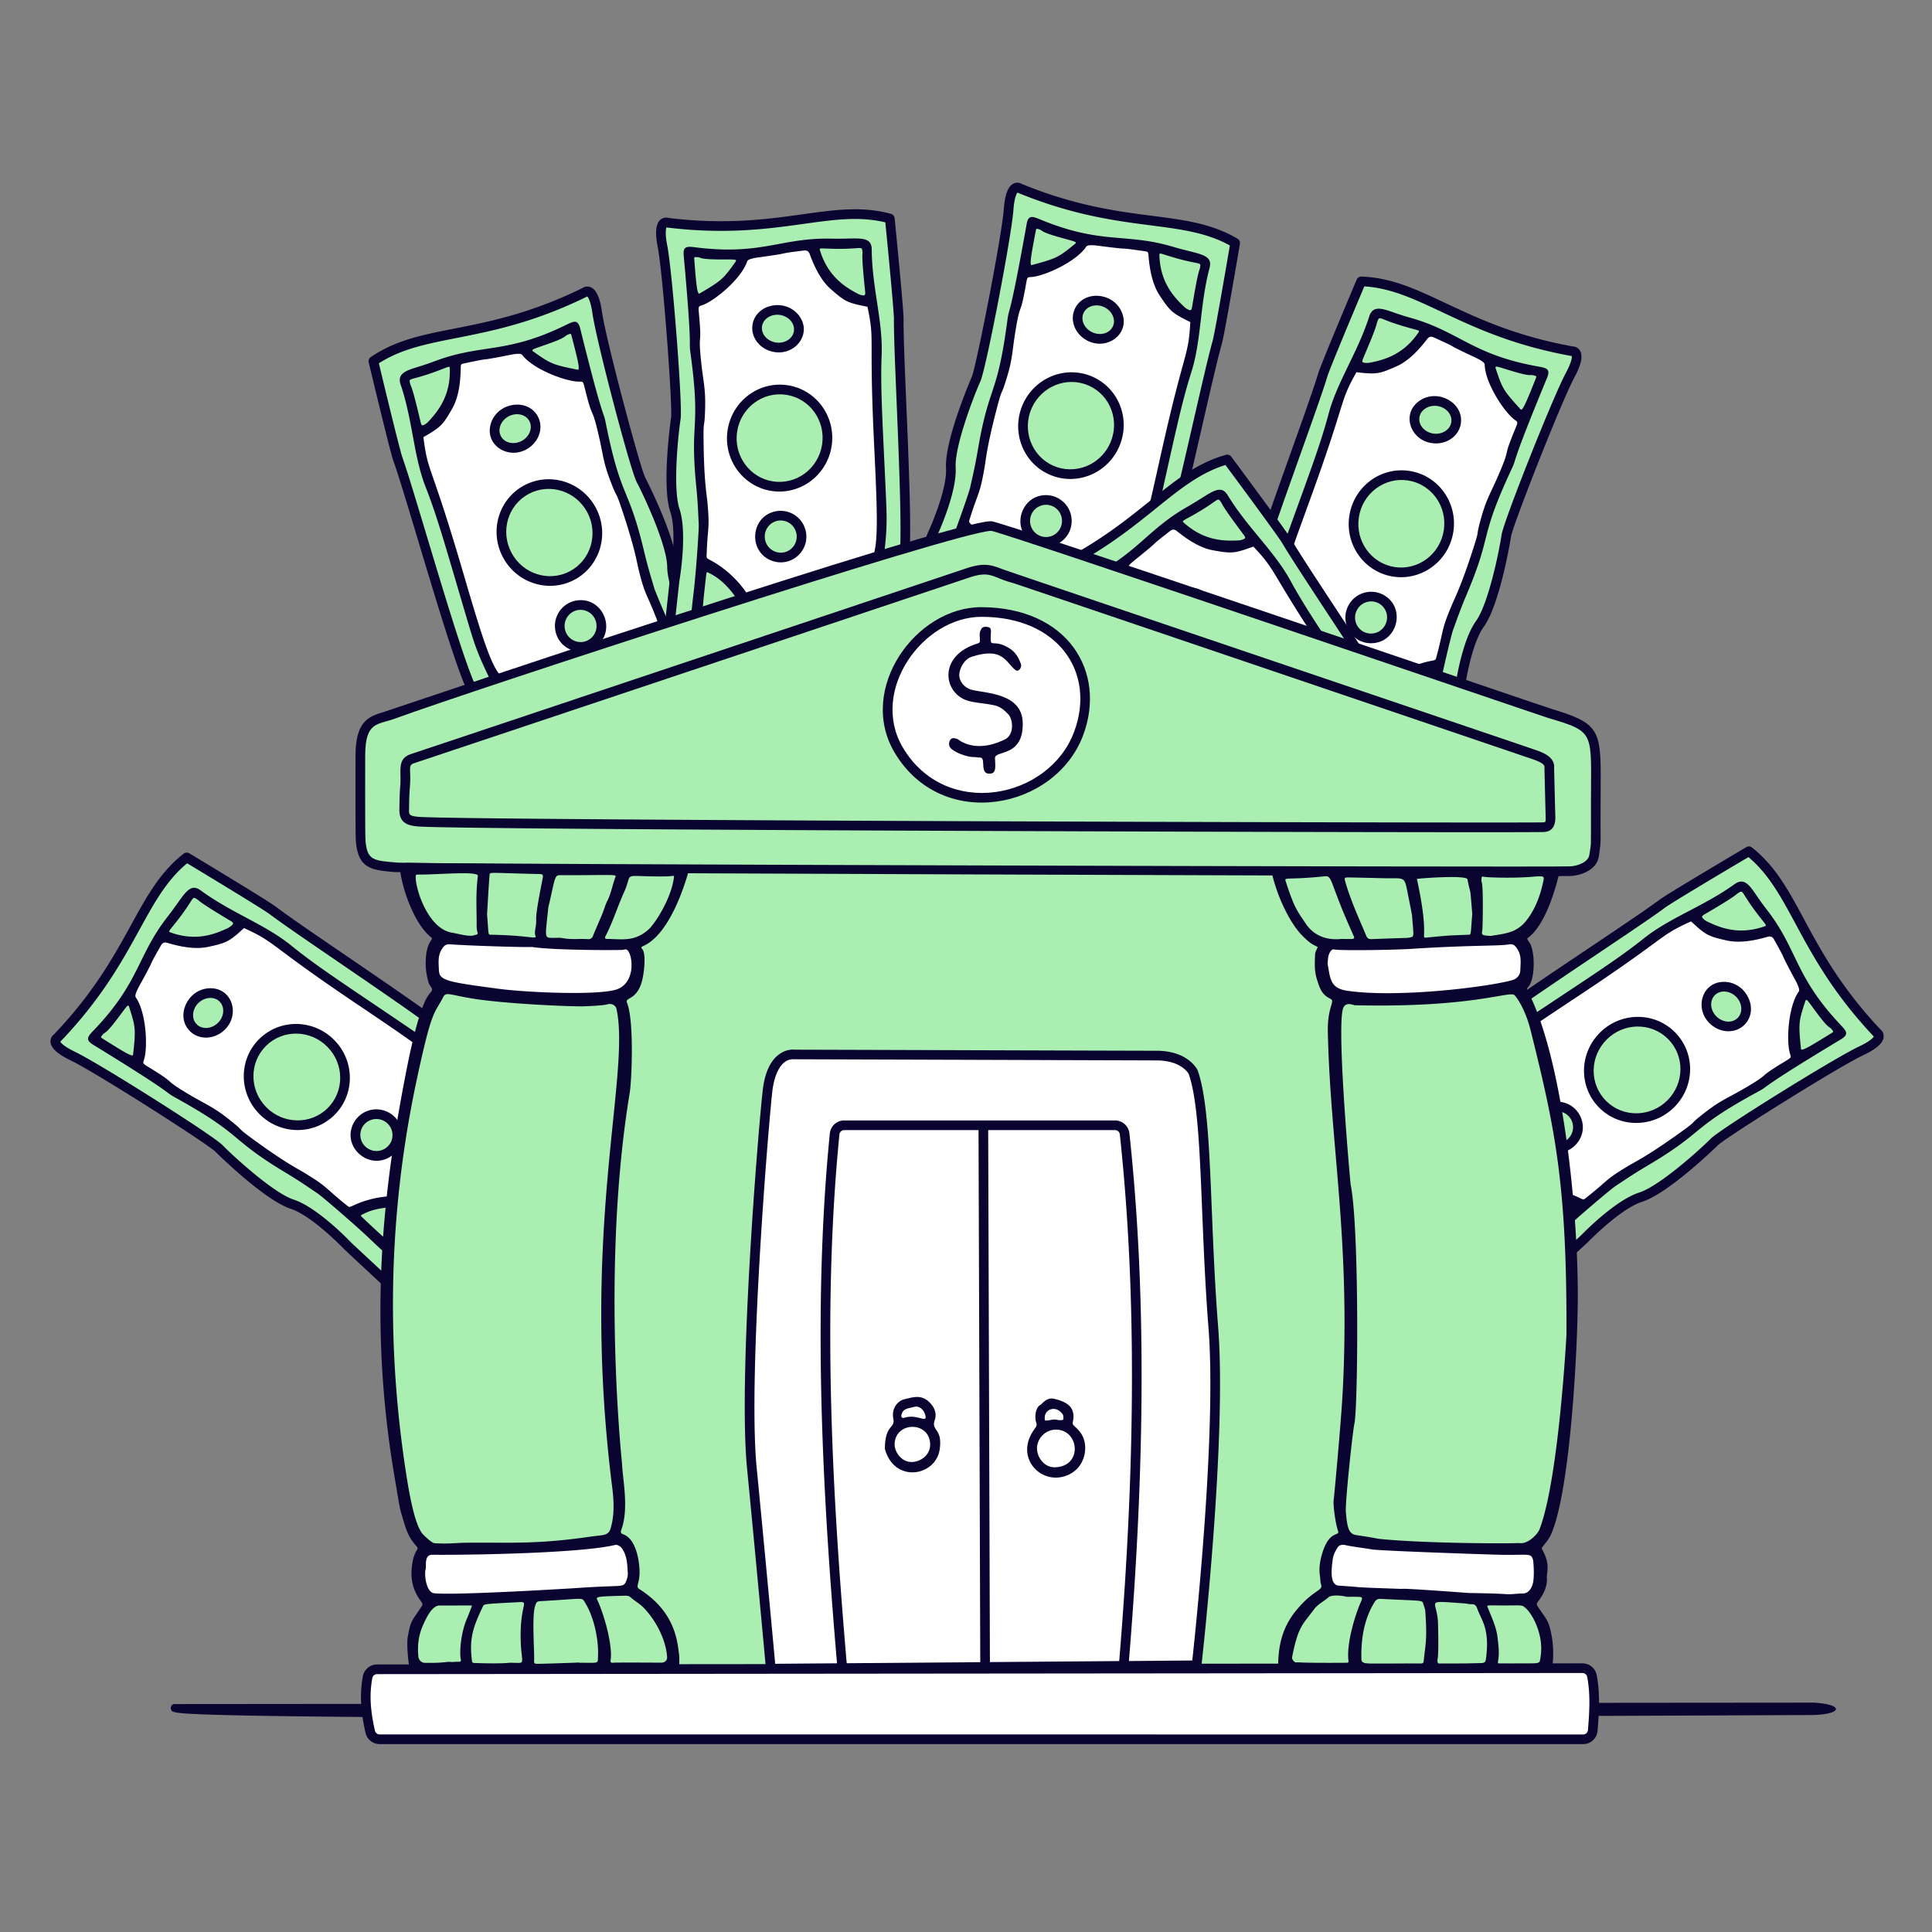 <svg xmlns="http://www.w3.org/2000/svg" fill="none" viewBox="0 0 400 400" id="Deposit-2--Streamline-Bruxelles.svg" height="400" width="400"><rect x="0" y="0" width="400" height="400" fill="#808080" stroke="none"/><desc>Deposit 2 Streamline Illustration: https://streamlinehq.com</desc><g id="deposit-2--finance-deposit"><path id="ground" fill="#0a0430" d="m375.484 352.514 -339.482 0.294a0.856 0.856 0 0 0 -0.388 1.44c0.242 0.248 1.284 0.414 2.89 0.522 24.772 1.668 248.802 0.666 336.246 0.314 6.642 -0.026 7.366 -2.192 0.736 -2.572l-0.002 0.002Z" stroke-width="1"></path><g id="money"><g id="money5"><path id="vector" fill="#aaefb1" d="M281.818 58.26c12.662 0.44 20.738 10.324 43.694 14.464 0 0 2.348 -0.23 -0.458 4.996 -2.806 5.226 -12.83 30.772 -13.188 33.18 -0.356 2.408 -2.556 14.224 -5.472 18.274 -2.916 4.05 -4.166 13.406 -4.228 13.832 -0.062 0.426 -3.068 15.74 -3.068 15.74s-22.416 -6.808 -26.832 -9.204c-4.416 -2.396 -16.826 -4.53 -16.826 -4.53s1.874 -15.486 2.504 -19.728c1.02 -6.86 13.466 -39.42 15.926 -47.67 0.578 -1.94 7.944 -19.354 7.944 -19.354l0.004 0Z" stroke-width="1"></path><path id="vector_2" fill="#0a0430" d="M299.1 159.748c-0.492 0 -23.178 -7.086 -27.308 -9.326 -4.22 -2.288 -16.396 -4.402 -16.518 -4.424a1.002 1.002 0 0 1 -0.824 -1.106c0.02 -0.156 1.884 -15.548 2.508 -19.756 1.048 -7.056 13.442 -39.388 15.956 -47.81 0.584 -1.968 7.68 -18.744 7.982 -19.456a1.054 1.054 0 0 1 0.96 -0.61c12.906 0.448 21.022 10.338 43.732 14.46a1.812 1.812 0 0 1 1.486 0.808c0.718 1.08 0.356 2.878 -1.14 5.664 -2.714 5.062 -12.75 30.64 -13.08 32.854 -0.02 0.136 -2.238 13.974 -5.648 18.712 -2.644 3.672 -3.91 12.374 -4.044 13.354 -0.072 0.476 -2.772 14.258 -3.08 15.828a1 1 0 0 1 -0.982 0.808Zm-42.55 -15.554c3.014 0.554 12.358 2.386 16.196 4.468 3.736 2.026 21.1 7.424 25.588 8.804 1.182 -6.038 2.784 -14.228 2.846 -14.614 0.234 -1.696 1.54 -10.284 4.406 -14.264 2.548 -3.54 4.772 -14.312 5.292 -17.836 0.418 -2.814 10.606 -28.492 13.296 -33.506 1.254 -2.336 1.286 -3.258 1.252 -3.528a0.68 0.68 0 0 1 -0.092 -0.012c-22.48 -4.056 -31 -13.67 -42.866 -14.414 -2.212 5.238 -7.194 17.124 -7.634 18.606 -2.306 7.714 -14.906 40.882 -15.894 47.532 -0.532 3.578 -1.972 15.344 -2.388 18.764h-0.002Z" stroke-width="1"></path><path id="vector_3" fill="#ffffff" d="M280.724 76.866c-0.434 0.714 -2.324 4.708 -2.838 6.102 -1.476 3.994 -1.494 5.508 -2.806 9.206 -6.462 18.206 -11.282 29.962 -10.846 33.87 0.07 0.63 2.094 1.024 3.84 2.208 3.192 2.166 5.038 6.07 5.316 7.09 0.532 1.956 1.106 3.922 1.06 5.988 -0.018 0.828 0.09 1.034 8.466 4.448 0.686 0.28 0.562 -0.434 1.75 -1.942 2.864 -3.636 7.394 -5.956 11.934 -6.858 0.616 -0.122 0.798 -0.208 0.942 -0.736 1.648 -6.018 0.898 -5.266 3.08 -10.536 0.704 -1.7 1.906 -3.876 4.27 -11.076 1.732 -5.28 0.896 -3.4 1.746 -6.572 1.294 -4.832 1.966 -5.348 3.99 -10.084 2.072 -4.844 1.048 -3.396 2.28 -6.628 1.592 -4.168 1.806 -3.8 0.96 -4.474 -2.918 -2.326 -6.206 -7.596 -6.276 -11.414 -0.018 -0.924 0.052 -0.53 -5.924 -3.464 -1.252 -0.614 0.066 -0.144 -4.768 -2.332 -0.89 -0.404 -0.974 -0.38 -1.576 0.412 -2.684 3.52 -5.342 5.822 -9.96 6.852 -3.19 0.712 -3.552 0 -4.64 -0.06Z" stroke-width="1"></path><path id="vector_4" fill="#aaefb1" d="M301.464 87.55c0.316 -2.124 -1.348 -4.13 -3.718 -4.484 -2.37 -0.352 -4.548 1.082 -4.864 3.206 -0.316 2.122 1.35 4.13 3.718 4.482 2.37 0.352 4.548 -1.08 4.864 -3.204Z" stroke-width="1"></path><path id="vector_5" fill="#0a0430" d="M297.314 91.806c-5.13 0 -7.528 -6.128 -3.32 -8.9 3.748 -2.47 9.096 0.498 8.458 4.79 -0.358 2.4 -2.574 4.11 -5.138 4.11Zm-0.29 -7.792c-1.522 0 -2.936 0.95 -3.152 2.404 -0.244 1.636 1.128 3.086 2.876 3.346 1.812 0.268 3.492 -0.788 3.726 -2.362 0.264 -1.772 -1.39 -3.388 -3.45 -3.388Z" stroke-width="1"></path><path id="vector_6" fill="#aaefb1" d="M287.626 129.946a4.324 4.324 0 0 0 -1.642 -5.888 4.322 4.322 0 0 0 -5.876 1.684 4.322 4.322 0 0 0 1.642 5.888 4.322 4.322 0 0 0 5.876 -1.684Z" stroke-width="1"></path><path id="vector_7" fill="#0a0430" d="M283.83 133.174c-3.994 0 -6.592 -4.35 -4.596 -7.92a5.33 5.33 0 0 1 7.238 -2.068c4.738 2.65 2.854 9.988 -2.642 9.988Zm-2.85 -6.942a3.326 3.326 0 0 0 1.256 4.526 3.324 3.324 0 0 0 4.514 -1.3 3.326 3.326 0 0 0 -1.256 -4.526 3.324 3.324 0 0 0 -4.514 1.3Z" stroke-width="1"></path><path id="vector_8" fill="#aaefb1" d="M299.92 109.9c0.818 -5.502 -2.9 -10.614 -8.306 -11.42 -5.406 -0.804 -10.452 3.002 -11.27 8.504 -0.82 5.5 2.898 10.612 8.304 11.418 5.406 0.804 10.452 -3.002 11.272 -8.504Z" stroke-width="1"></path><path id="vector_9" fill="#0a0430" d="M288.502 119.388c-5.954 -0.886 -10.048 -6.5 -9.146 -12.554 0.9 -6.04 6.438 -10.232 12.408 -9.344 5.956 0.886 10.048 6.5 9.146 12.554 -0.902 6.058 -6.488 10.228 -12.408 9.344Zm-7.168 -12.26c-0.738 4.958 2.6 9.556 7.462 10.28 4.856 0.72 9.398 -2.712 10.134 -7.66 0.738 -4.956 -2.6 -9.554 -7.462 -10.28 -4.87 -0.724 -9.398 2.708 -10.134 7.66Z" stroke-width="1"></path><path id="vector_10" fill="#0a0430" d="M318.126 75.82c-13.384 -2.46 -15.998 -7.148 -26.02 -10.004a50.58 50.58 0 0 1 -3.246 -1.016c-2.468 -0.85 -4.588 -1.74 -5.366 0.688 -2.422 7.59 -6.64 13.49 -8.44 20.264 -1.784 6.708 -4.37 13.348 -9.55 27.75 -2.272 6.336 -2.746 7.656 -5.42 25.532 -0.07 0.474 -0.174 1.188 0.666 1.42 2.418 0.664 3.05 1.096 5.85 1.462 5.366 0.71 9.946 3.528 11.714 4.274 2.704 1.14 8.908 3.46 13.638 5.204 1.192 0.44 2 0.672 2.59 0.672 0.774 0 1.178 -0.396 1.59 -1.238 0.49 -1 1.018 -3.854 1.578 -6.874 0.678 -3.656 2.722 -12.43 3.122 -13.5 0.632 -1.698 1.4 -4.004 2.766 -7.226 5.608 -13.25 2.394 -11.194 9.45 -26.294 1.076 -2.308 -0.41 -0.16 7.258 -18.72 0.79 -1.936 -0.208 -2.036 -2.18 -2.396Zm-5.266 0.944c4.736 1.436 3.558 0.602 4.97 1.03 0.236 0.07 0.294 0.176 0.196 0.424 -1.52 3.788 -2.58 6.514 -3.062 6.604 -0.042 0.006 -0.096 -0.026 -0.162 -0.096 -3.632 -3.968 -3.776 -4.384 -5.106 -8.364 -0.254 -0.76 0.09 -0.53 3.164 0.402Zm-27.302 69.2c2.398 -2.884 6.208 -5.848 9.908 -6.456 0.646 -0.104 0.892 -0.256 0.826 0.208 -0.05 0.324 -1.258 6.916 -1.872 8.926 -0.294 0.952 -0.242 1.256 -0.694 1.104 -0.056 -0.018 -7.788 -2.95 -7.998 -3.038 -0.314 -0.18 -0.408 -0.456 -0.17 -0.744Zm-1.978 -0.852c-0.332 0.584 -0.354 0.574 -0.592 0.48 -8.078 -3.3 -8.356 -3.56 -8.34 -4.26 0.114 -5.254 -2.678 -11.776 -8.836 -14.484 -0.666 -0.294 -1.356 -0.598 -1.38 -0.828 -0.336 -2.974 2.474 -10.698 6.728 -22.39 7.846 -21.572 5.976 -19.994 9.672 -26.558 4.1 0.434 4.626 0.422 8.388 -1.266 2.644 -1.188 4.866 -3.78 6.262 -5.614 0.36 -0.472 0.804 -0.588 1.334 -0.35 6.152 2.774 1.236 0.72 8.546 4.14 1.346 0.628 2.022 1.12 2.028 1.48 0.066 3.832 4.032 9.812 6.116 11.382 1.02 0.776 0.824 0.206 -0.786 4.43 -1.248 3.262 -0.21 1.78 -2.278 6.62 -2.006 4.7 -2.696 5.244 -4 10.11 -0.982 3.662 0.098 0.956 -1.744 6.562 -2.368 7.214 -3.544 9.324 -4.264 11.062 -2.162 5.214 -1.472 4.682 -3.09 10.56 -0.126 0.466 -0.228 0.486 -1.018 0.636 -5.524 1.05 -10.674 4.64 -12.75 8.288h0.004Zm-12.108 -4.376c-3.178 -1.052 -4.588 -0.904 -6.608 -1.354 -0.46 -0.1 -1.144 -0.254 -2.432 -0.51 -0.318 -0.064 -0.334 -0.138 -0.204 -0.88 0.416 -2.376 1.236 -9.266 1.76 -9.54l0.022 -0.004s0.046 0.006 0.096 0.03c3.394 1.65 5.7 3.506 7.126 7.368 0.364 0.992 1.176 4.68 0.926 5.07 -0.064 0.028 -0.384 -0.078 -0.688 -0.178l0.002 0Zm22.11 -71.764c-3.172 4.576 -7.176 5.58 -10.046 6.128 -0.216 0.04 -0.424 0.054 -0.63 0.046 -0.956 -0.044 -1.006 -0.196 -0.644 -1.04 3.228 -7.548 2.576 -6.738 2.964 -7.674 0.466 -1.148 0.254 -0.35 5.862 1.26 2.916 0.836 2.938 0.64 2.496 1.28l-0.002 0Z" stroke-width="1"></path></g><g id="money5_2"><path id="vector_11" fill="#aaefb1" d="M362.092 176.234c9.918 7.884 10.534 20.632 26.524 37.614 0 0 2.024 1.212 -3.338 3.744s-28.616 17.106 -30.336 18.832c-1.72 1.724 -10.514 9.916 -15.268 11.438 -4.754 1.522 -11.324 8.3 -11.626 8.604 -0.302 0.304 -11.828 10.832 -11.828 10.832s-13.97 -18.806 -16.094 -23.358c-2.124 -4.552 -10.832 -13.648 -10.832 -13.648s10.718 -11.334 13.746 -14.37c4.9 -4.91 34.27 -23.68 41.154 -28.852 1.616 -1.214 17.896 -10.834 17.896 -10.834l0.002 0Z" stroke-width="1"></path><path id="vector_12" fill="#0a0430" d="M315.628 268.1c-0.396 -0.292 -14.418 -19.482 -16.406 -23.74 -2.032 -4.35 -10.562 -13.29 -10.648 -13.38a1 1 0 0 1 -0.004 -1.378c0.108 -0.114 10.762 -11.38 13.766 -14.39 5.04 -5.048 34.232 -23.67 41.262 -28.944 1.64 -1.234 17.322 -10.5 17.988 -10.894a1.052 1.052 0 0 1 1.134 0.08c10.11 8.036 10.75 20.814 26.556 37.634a1.816 1.816 0 0 1 0.714 1.534c-0.064 1.294 -1.426 2.526 -4.284 3.876 -5.194 2.454 -28.474 17.048 -30.054 18.632 -0.098 0.098 -10.11 9.904 -15.67 11.684 -4.308 1.38 -10.502 7.622 -11.194 8.33 -0.34 0.34 -10.708 9.814 -11.89 10.892a1.002 1.002 0 0 1 -1.27 0.064Zm-24.956 -37.81c2.094 2.238 8.516 9.27 10.362 13.224 1.798 3.85 12.548 18.518 15.334 22.296 4.542 -4.15 10.7 -9.782 10.978 -10.056 1.198 -1.224 7.354 -7.352 12.024 -8.846 4.154 -1.33 12.348 -8.668 14.864 -11.192 2.01 -2.014 25.472 -16.598 30.616 -19.028 2.398 -1.132 2.972 -1.854 3.104 -2.09a0.668 0.668 0 0 1 -0.066 -0.064c-15.66 -16.63 -16.792 -29.426 -25.888 -37.08 -4.894 2.892 -15.968 9.486 -17.204 10.414 -6.442 4.83 -36.298 24 -41.048 28.758 -2.556 2.56 -10.712 11.164 -13.08 13.664h0.004Z" stroke-width="1"></path><path id="vector_13" fill="#ffffff" d="M350.15 190.54c-0.774 0.314 -4.668 2.404 -5.912 3.22 -3.562 2.332 -4.478 3.54 -7.732 5.732 -16.022 10.794 -26.888 17.376 -28.864 20.778 -0.318 0.548 1.074 2.068 1.774 4.058 1.278 3.638 0.44 7.876 0.058 8.862 -0.736 1.888 -1.444 3.81 -2.708 5.444 -0.506 0.654 -0.544 0.884 4.16 8.61 0.384 0.632 0.71 -0.014 2.562 -0.52 4.464 -1.22 9.486 -0.39 13.672 1.586 0.568 0.268 0.766 0.306 1.194 -0.03 4.904 -3.858 3.852 -3.7 8.742 -6.638 1.578 -0.948 3.838 -1.982 10.02 -6.364 4.532 -3.214 2.744 -2.2 5.312 -4.246 3.914 -3.114 4.762 -3.13 9.206 -5.732 4.546 -2.664 2.862 -2.108 5.776 -3.972 3.758 -2.404 3.712 -1.98 3.434 -3.026 -0.962 -3.606 -0.472 -9.796 1.742 -12.908 0.536 -0.752 0.356 -0.394 -2.702 -6.308 -0.64 -1.24 0.138 -0.078 -2.446 -4.712 -0.476 -0.854 -0.558 -0.882 -1.512 -0.606 -4.252 1.234 -7.758 1.502 -12.082 -0.418 -2.988 -1.324 -2.856 -2.11 -3.694 -2.806v-0.004Z" stroke-width="1"></path><path id="vector_14" fill="#aaefb1" d="M360.468 211.468c1.516 -1.518 1.372 -4.122 -0.324 -5.816 -1.696 -1.692 -4.298 -1.834 -5.816 -0.316 -1.516 1.518 -1.372 4.122 0.324 5.816 1.694 1.692 4.298 1.834 5.816 0.316Z" stroke-width="1"></path><path id="vector_15" fill="#0a0430" d="M354.6 212.418c-4.124 -3.052 -2.408 -9.404 2.624 -9.13 4.482 0.244 7.016 5.81 3.952 8.882 -1.714 1.716 -4.516 1.772 -6.576 0.248Zm4.402 -6.436c-1.224 -0.906 -2.926 -0.982 -3.964 0.058 -1.168 1.17 -0.928 3.152 0.322 4.4 1.296 1.292 3.276 1.444 4.4 0.318 1.266 -1.268 0.898 -3.55 -0.758 -4.776Z" stroke-width="1"></path><path id="vector_16" fill="#aaefb1" d="M324.128 237.32a4.324 4.324 0 0 0 2.182 -5.71 4.322 4.322 0 0 0 -5.726 -2.14 4.322 4.322 0 0 0 -2.182 5.71 4.32 4.32 0 0 0 5.726 2.14Z" stroke-width="1"></path><path id="vector_17" fill="#0a0430" d="M319.158 237.654c-3.212 -2.376 -2.712 -7.416 1.016 -9.1a5.33 5.33 0 0 1 7.05 2.64c2.234 4.948 -3.646 9.728 -8.064 6.458l-0.002 0.002Zm1.838 -7.276a3.324 3.324 0 0 0 -1.682 4.386 3.326 3.326 0 0 0 4.402 1.64 3.324 3.324 0 0 0 1.682 -4.386 3.328 3.328 0 0 0 -4.402 -1.64Z" stroke-width="1"></path><path id="vector_18" fill="#aaefb1" d="M345.938 228.512c3.93 -3.934 3.982 -10.254 0.114 -14.118 -3.866 -3.862 -10.188 -3.802 -14.118 0.132 -3.93 3.936 -3.982 10.256 -0.114 14.118 3.866 3.862 10.188 3.804 14.118 -0.132Z" stroke-width="1"></path><path id="vector_19" fill="#0a0430" d="M331.112 229.35c-4.26 -4.254 -4.21 -11.202 0.114 -15.532 4.316 -4.32 11.26 -4.396 15.532 -0.132 4.262 4.256 4.212 11.2 -0.114 15.532 -4.328 4.332 -11.298 4.364 -15.532 0.132Zm1.528 -14.118c-3.542 3.546 -3.594 9.228 -0.116 12.704 3.474 3.468 9.17 3.408 12.704 -0.13 3.542 -3.546 3.594 -9.228 0.116 -12.704 -3.486 -3.478 -9.166 -3.412 -12.704 0.13Z" stroke-width="1"></path><path id="vector_20" fill="#0a0430" d="M380.84 211.942c-9.296 -9.936 -8.612 -15.26 -14.968 -23.516 -0.968 -1.256 -1.328 -1.76 -2.006 -2.748 -1.478 -2.152 -2.654 -4.13 -4.722 -2.638 -6.46 4.662 -13.362 6.896 -18.838 11.27 -5.424 4.332 -11.452 8.132 -24.182 16.63 -5.596 3.742 -6.76 4.52 -19.542 17.302 -0.338 0.34 -0.848 0.852 -0.31 1.538 1.548 1.972 1.8 2.694 3.832 4.656 3.892 3.762 5.896 8.752 6.876 10.404 1.496 2.522 5.104 8.078 7.87 12.296 0.696 1.062 1.208 1.73 1.682 2.08 0.622 0.46 1.182 0.382 2.014 -0.05 0.99 -0.514 3.11 -2.492 5.356 -4.588 2.72 -2.536 9.582 -8.374 10.538 -8.996 1.518 -0.99 3.508 -2.386 6.522 -4.164 12.39 -7.316 8.582 -7.576 23.236 -15.518 2.238 -1.216 -0.234 -0.372 16.97 -10.734 1.786 -1.084 1.042 -1.762 -0.328 -3.224Zm-4.796 -2.372c2.952 3.97 2.502 2.6 3.384 3.784 0.148 0.196 0.132 0.318 -0.096 0.456 -3.476 2.142 -5.948 3.704 -6.388 3.488 -0.038 -0.018 -0.062 -0.078 -0.072 -0.172 -0.56 -5.352 -0.428 -5.77 0.87 -9.76 0.248 -0.762 0.386 -0.372 2.302 2.204Zm-63.104 39.394c3.642 -0.892 8.468 -1.008 11.804 0.704 0.582 0.302 0.87 0.326 0.54 0.658 -0.234 0.232 -5.126 4.812 -6.814 6.062 -0.802 0.592 -0.942 0.866 -1.216 0.474 -0.034 -0.048 -4.506 -7.002 -4.622 -7.198 -0.146 -0.332 -0.056 -0.61 0.306 -0.7h0.002Zm-1.084 -1.86c-0.614 0.272 -0.626 0.25 -0.76 0.032 -4.532 -7.456 -4.6 -7.832 -4.172 -8.384 3.218 -4.156 4.85 -11.06 1.51 -16.9 -0.36 -0.632 -0.734 -1.286 -0.618 -1.488 1.498 -2.592 8.352 -7.13 18.726 -13.998 19.138 -12.674 16.696 -12.518 23.572 -15.598 3.038 2.788 3.468 3.09 7.496 3.97 2.832 0.616 6.16 -0.146 8.374 -0.788 0.57 -0.164 0.998 0.006 1.282 0.512 3.294 5.89 0.566 1.314 4.408 8.412 0.708 1.306 0.958 2.104 0.752 2.394 -2.228 3.122 -2.594 10.288 -1.854 12.788 0.358 1.23 0.54 0.654 -3.266 3.094 -2.944 1.88 -1.226 1.306 -5.768 3.966 -4.406 2.582 -5.286 2.612 -9.228 5.748 -2.968 2.36 -0.49 0.826 -5.304 4.238 -6.194 4.39 -8.394 5.388 -10.006 6.356 -4.838 2.906 -3.968 2.888 -8.764 6.652 -0.38 0.3 -0.472 0.256 -1.196 -0.094 -5.066 -2.442 -11.338 -2.62 -15.178 -0.92l-0.006 0.008Zm-7.13 -10.72c-1.93 -2.736 -3.15 -3.454 -4.506 -5.018a87.408 87.408 0 0 0 -1.652 -1.856c-0.218 -0.24 -0.188 -0.31 0.362 -0.83 1.746 -1.662 6.502 -6.712 7.086 -6.62l0.02 0.008s0.034 0.032 0.058 0.082c1.746 3.344 2.496 6.21 1.348 10.162 -0.296 1.014 -1.836 4.46 -2.27 4.626 -0.068 -0.016 -0.262 -0.294 -0.446 -0.554Zm60.456 -44.54c-5.272 1.79 -9.086 0.214 -11.722 -1.05a2.968 2.968 0 0 1 -0.536 -0.338c-0.744 -0.604 -0.692 -0.756 0.102 -1.22 7.082 -4.146 6.078 -3.88 6.946 -4.406 1.058 -0.646 0.412 -0.13 3.964 4.5 1.846 2.406 1.982 2.26 1.246 2.512Z" stroke-width="1"></path></g><g id="money5_3"><path id="vector_21" fill="#aaefb1" d="M77.306 74.774c10.458 -7.152 22.82 -3.98 43.762 -14.252 0 0 1.754 -1.576 2.594 4.294 0.838 5.868 7.908 32.388 9.048 34.54 1.14 2.152 6.374 12.97 6.426 17.962 0.052 4.99 4.592 13.268 4.794 13.646 0.202 0.38 6.862 14.496 6.862 14.496s-22.09 7.802 -27.066 8.49c-4.976 0.688 -16.236 6.326 -16.236 6.326s-7.67 -13.584 -9.676 -17.374c-3.246 -6.13 -12.522 -39.728 -15.432 -47.832 -0.684 -1.9 -5.076 -20.296 -5.076 -20.296Z" stroke-width="1"></path><path id="vector_22" fill="#0a0430" d="M151.384 146.262c-0.396 0.292 -22.868 8.032 -27.522 8.676 -4.756 0.66 -15.814 6.174 -15.926 6.23a1 1 0 0 1 -1.318 -0.4c-0.076 -0.138 -7.7 -13.64 -9.69 -17.4 -3.338 -6.304 -12.522 -39.69 -15.49 -47.96 -0.696 -1.934 -4.926 -19.65 -5.106 -20.404a1.048 1.048 0 0 1 0.412 -1.06c10.66 -7.29 23.058 -4.134 43.792 -14.278a1.814 1.814 0 0 1 1.676 -0.23c1.218 0.444 1.994 2.108 2.44 5.236 0.814 5.686 7.894 32.236 8.942 34.212 0.064 0.122 6.482 12.58 6.544 18.42 0.048 4.522 4.186 12.28 4.658 13.15 0.224 0.426 6.218 13.126 6.902 14.574a1 1 0 0 1 -0.312 1.232l-0.002 0.002ZM107.896 158.96c2.756 -1.34 11.368 -5.404 15.692 -6 4.21 -0.584 21.394 -6.53 25.826 -8.08a3526.318 3526.318 0 0 0 -6.37 -13.456c-0.818 -1.506 -4.856 -9.196 -4.908 -14.098 -0.046 -4.36 -4.642 -14.356 -6.31 -17.5 -1.332 -2.516 -8.348 -29.236 -9.154 -34.868 -0.374 -2.626 -0.896 -3.386 -1.082 -3.58a1.066 1.066 0 0 1 -0.082 0.042c-20.508 10.06 -33.07 7.366 -43.068 13.8 1.322 5.53 4.356 18.056 4.88 19.51 2.716 7.58 12.228 41.76 15.374 47.702 1.692 3.196 7.508 13.528 9.2 16.526h0.002Z" stroke-width="1"></path><path id="vector_23" fill="#ffffff" d="M87.454 90.404c0.072 0.832 0.92 5.168 1.332 6.6 1.18 4.088 2.062 5.32 3.196 9.076 5.588 18.494 8.674 30.82 11.342 33.708 0.43 0.466 2.292 -0.418 4.4 -0.498 3.854 -0.148 7.656 1.902 8.484 2.56 1.588 1.26 3.216 2.5 4.404 4.192 0.476 0.68 0.684 0.78 9.454 -1.436 0.718 -0.18 0.196 -0.68 0.258 -2.6 0.152 -4.628 2.424 -9.18 5.546 -12.6 0.424 -0.464 0.518 -0.64 0.322 -1.15 -2.24 -5.82 -2.398 -4.772 -3.764 -10.312 -0.44 -1.786 -0.762 -4.252 -3.126 -11.45 -1.734 -5.278 -1.294 -3.27 -2.49 -6.328 -1.822 -4.658 -1.586 -5.472 -2.764 -10.486 -1.204 -5.13 -1.17 -3.356 -2.092 -6.69 -1.19 -4.3 -0.798 -4.132 -1.88 -4.172 -3.728 -0.144 -9.5 -2.438 -11.82 -5.472 -0.562 -0.734 -0.272 -0.458 -6.824 0.722 -1.372 0.246 -0.032 -0.154 -5.222 0.948 -0.956 0.204 -1.01 0.272 -1.026 1.266 -0.076 4.426 -0.852 7.856 -3.96 11.422 -2.148 2.464 -2.86 2.106 -3.772 2.702l0.002 0Z" stroke-width="1"></path><path id="vector_24" fill="#aaefb1" d="M108.472 92.18c2.12 -1.12 3.02 -3.568 2.018 -5.464 -1.004 -1.896 -3.534 -2.526 -5.652 -1.406 -2.118 1.12 -3.02 3.566 -2.018 5.464 1.004 1.896 3.536 2.526 5.652 1.406Z" stroke-width="1"></path><path id="vector_25" fill="#0a0430" d="M109.67 92.604c-4.132 3.042 -9.694 -0.472 -7.95 -5.2 1.554 -4.21 7.622 -4.99 9.652 -1.156 1.134 2.144 0.362 4.84 -1.702 6.356Zm-4.852 -6.104c-1.226 0.902 -1.802 2.506 -1.114 3.806 0.774 1.462 2.738 1.816 4.3 0.99 1.618 -0.858 2.346 -2.704 1.6 -4.112 -0.838 -1.584 -3.128 -1.904 -4.786 -0.684Z" stroke-width="1"></path><path id="vector_26" fill="#aaefb1" d="M120.74 133.904a4.322 4.322 0 0 0 3.734 -4.84 4.322 4.322 0 0 0 -4.812 -3.768 4.322 4.322 0 0 0 -3.732 4.84 4.322 4.322 0 0 0 4.812 3.768Z" stroke-width="1"></path><path id="vector_27" fill="#0a0430" d="M123.332 133.91c-3.218 2.368 -7.886 0.404 -8.396 -3.654a5.328 5.328 0 0 1 4.602 -5.956c5.386 -0.674 8.22 6.352 3.794 9.61Zm-6.41 -3.9a3.324 3.324 0 0 0 3.696 2.9 3.324 3.324 0 0 0 2.864 -3.724 3.326 3.326 0 0 0 -3.694 -2.9 3.328 3.328 0 0 0 -2.866 3.722Z" stroke-width="1"></path><path id="vector_28" fill="#aaefb1" d="M118.456 119.156c4.83 -2.556 6.638 -8.614 4.036 -13.53 -2.6 -4.916 -8.626 -6.828 -13.456 -4.272s-6.64 8.614 -4.038 13.53c2.6 4.916 8.626 6.828 13.458 4.272Z" stroke-width="1"></path><path id="vector_29" fill="#0a0430" d="M118.922 120.04c-5.322 2.816 -11.944 0.72 -14.808 -4.688 -2.856 -5.398 -0.88 -12.056 4.454 -14.88 5.322 -2.816 11.944 -0.72 14.808 4.688 2.864 5.412 0.838 12.082 -4.454 14.88Zm-13.04 -5.624c2.344 4.432 7.758 6.156 12.104 3.856 4.338 -2.298 5.96 -7.758 3.622 -12.178 -2.344 -4.43 -7.758 -6.156 -12.104 -3.856 -4.352 2.304 -5.962 7.752 -3.622 12.178Z" stroke-width="1"></path><path id="vector_30" fill="#0a0430" d="M116.954 67.388c-12.236 5.952 -17.12 3.728 -26.884 7.368 -1.486 0.554 -2.074 0.75 -3.216 1.106 -2.492 0.78 -4.728 1.32 -3.914 3.734 2.55 7.548 2.648 14.8 5.214 21.322 2.54 6.46 4.394 13.34 8.758 28.01 1.926 6.45 2.326 7.794 10.77 23.774 0.224 0.422 0.564 1.06 1.378 0.748 2.34 -0.898 3.106 -0.926 5.578 -2.29 4.742 -2.608 10.102 -3.054 11.968 -3.5 2.852 -0.688 9.224 -2.498 14.07 -3.896 1.22 -0.352 2.008 -0.644 2.484 -0.994 0.622 -0.458 0.714 -1.016 0.546 -1.938 -0.198 -1.096 -1.464 -3.708 -2.804 -6.47 -1.622 -3.346 -5.176 -11.624 -5.488 -12.72 -0.498 -1.744 -1.246 -4.058 -2.056 -7.46 -3.338 -13.998 -4.708 -10.436 -7.976 -26.78 -0.502 -2.496 -0.424 0.114 -5.252 -19.38 -0.51 -2.026 -1.374 -1.512 -3.176 -0.634Zm-3.68 3.884c4.664 -1.65 3.222 -1.624 4.612 -2.116 0.232 -0.084 0.342 -0.032 0.408 0.226 1.022 3.952 1.784 6.776 1.448 7.134 -0.028 0.03 -0.092 0.036 -0.186 0.02 -5.278 -1.044 -5.64 -1.294 -9.07 -3.712 -0.654 -0.46 -0.24 -0.48 2.786 -1.55l0.002 0Zm19.032 71.916c0.222 -3.744 1.534 -8.388 4.154 -11.072 0.46 -0.468 0.568 -0.734 0.788 -0.32 0.152 0.29 3.086 6.314 3.784 8.296 0.328 0.942 0.55 1.156 0.096 1.302 -0.056 0.02 -8.02 2.242 -8.242 2.294 -0.36 0.04 -0.6 -0.128 -0.58 -0.5Zm-2.098 0.486c0.078 0.666 0.054 0.672 -0.192 0.736 -8.46 2.132 -8.84 2.086 -9.24 1.514 -3.022 -4.3 -9.138 -7.896 -15.702 -6.426 -0.71 0.16 -1.446 0.322 -1.602 0.152 -2.034 -2.196 -4.35 -10.08 -7.854 -22.02 -6.468 -22.024 -7.038 -19.646 -7.952 -27.12 3.56 -2.084 3.974 -2.404 6.004 -5.994 1.424 -2.524 1.678 -5.93 1.716 -8.234 0.016 -0.89 0.012 -0.89 0.868 -1.074 6.6 -1.412 1.422 -0.152 9.338 -1.732 1.456 -0.292 2.292 -0.296 2.508 -0.012 2.326 3.048 9.064 5.514 11.674 5.544 1.282 0.02 0.784 -0.32 1.994 4.032 0.928 3.368 0.886 1.556 2.09 6.682 1.168 4.972 0.938 5.822 2.772 10.514 1.38 3.532 0.644 0.712 2.486 6.32 2.37 7.21 2.674 9.608 3.124 11.434 1.35 5.48 1.59 4.644 3.77 10.336 0.174 0.452 0.104 0.528 -0.442 1.116 -3.828 4.12 -5.848 10.062 -5.354 14.232h-0.006Zm-12.346 3.652c-3.182 1.036 -4.23 1.992 -6.124 2.826 -0.432 0.19 -1.072 0.474 -2.262 1.03 -0.294 0.14 -0.352 0.088 -0.686 -0.59 -1.436 -2.89 -4.804 -8.648 -4.126 -8.774 3.71 -0.684 6.67 -0.554 10.106 1.708 0.882 0.582 3.72 3.07 3.75 3.534 -0.036 0.06 -0.356 0.166 -0.66 0.264l0.002 0.002Zm-24.734 -70.9c0.158 5.564 -2.472 8.744 -4.458 10.89a2.88 2.88 0 0 1 -0.48 0.412c-0.796 0.532 -0.926 0.44 -1.136 -0.458 -1.874 -7.99 -1.918 -6.952 -2.162 -7.936 -0.304 -1.2 -0.002 -0.432 5.466 -2.46 2.846 -1.054 2.746 -1.228 2.77 -0.45Z" stroke-width="1"></path></g><g id="money5_4"><path id="vector_31" fill="#aaefb1" d="M38.66 177.52c-9.98 7.802 -10.698 20.544 -26.826 37.396 0 0 -2.034 1.196 3.308 3.772 5.342 2.576 28.478 17.336 30.182 19.074 1.706 1.738 10.434 10 15.174 11.56 4.74 1.56 11.256 8.39 11.556 8.698 0.3 0.308 11.74 10.926 11.74 10.926s14.12 -18.694 16.282 -23.228c2.162 -4.534 10.942 -13.562 10.942 -13.562s-10.626 -11.42 -13.632 -14.48c-4.86 -4.948 -34.078 -23.954 -40.92 -29.18 -1.606 -1.228 -17.81 -10.976 -17.81 -10.976l0.004 0Z" stroke-width="1"></path><path id="vector_32" fill="#0a0430" d="M83.118 269.678c-1.172 -1.088 -11.464 -10.644 -11.802 -10.988 -0.686 -0.712 -6.83 -7.006 -11.126 -8.42 -5.546 -1.824 -15.478 -11.71 -15.576 -11.81 -1.568 -1.596 -24.73 -16.378 -29.904 -18.874 -2.848 -1.372 -4.2 -2.614 -4.254 -3.91a1.818 1.818 0 0 1 0.726 -1.528c15.94 -16.692 16.684 -29.464 26.858 -37.418a1.054 1.054 0 0 1 1.136 -0.072c0.664 0.4 16.27 9.792 17.9 11.04 6.986 5.33 36.028 24.184 41.028 29.274 2.98 3.034 13.544 14.386 13.65 14.5a1 1 0 0 1 -0.016 1.378c-0.088 0.09 -8.69 8.96 -10.756 13.294 -2.022 4.24 -16.2 23.318 -16.596 23.608a1 1 0 0 1 -1.268 -0.076v0.002Zm13.56 -51.302c-4.712 -4.796 -34.412 -24.206 -40.816 -29.088 -1.228 -0.94 -12.248 -7.62 -17.12 -10.554 -9.158 7.582 -10.392 20.37 -26.186 36.872l-0.068 0.064c0.13 0.238 0.698 0.964 3.088 2.116 5.124 2.472 28.468 17.244 30.462 19.274 2.494 2.542 10.63 9.948 14.774 11.31 4.658 1.532 10.766 7.708 11.954 8.944 0.278 0.276 6.39 5.956 10.898 10.144 2.816 -3.756 13.684 -18.336 15.514 -22.172 1.878 -3.94 8.356 -10.92 10.468 -13.14 -2.348 -2.52 -10.434 -11.192 -12.968 -13.77Z" stroke-width="1"></path><path id="vector_33" fill="#ffffff" d="M50.488 191.92c0.77 0.32 4.648 2.44 5.886 3.264 3.542 2.36 4.448 3.574 7.686 5.792 15.936 10.922 26.748 17.592 28.696 21.01 0.314 0.552 -1.092 2.06 -1.806 4.044 -1.306 3.628 -0.504 7.872 -0.128 8.86 0.72 1.894 1.412 3.822 2.664 5.466 0.502 0.658 0.536 0.888 -4.23 8.576 -0.39 0.63 -0.71 -0.02 -2.558 -0.542 -4.454 -1.256 -9.484 -0.466 -13.684 1.476 -0.57 0.264 -0.768 0.3 -1.194 -0.04 -4.872 -3.896 -3.822 -3.73 -8.69 -6.708 -1.57 -0.96 -3.822 -2.012 -9.968 -6.444 -4.506 -3.25 -2.726 -2.222 -5.278 -4.288 -3.888 -3.146 -4.736 -3.168 -9.158 -5.806 -4.526 -2.7 -2.844 -2.13 -5.744 -4.018 -3.738 -2.434 -3.696 -2.01 -3.408 -3.054 0.99 -3.598 0.55 -9.792 -1.64 -12.922 -0.53 -0.756 -0.354 -0.398 2.752 -6.286 0.65 -1.234 -0.138 -0.076 2.484 -4.69 0.484 -0.85 0.564 -0.88 1.518 -0.596 4.242 1.268 7.746 1.566 12.086 -0.318 2.998 -1.3 2.872 -2.088 3.716 -2.776h-0.002Z" stroke-width="1"></path><path id="vector_34" fill="#aaefb1" d="M45.82 212.49c1.708 -1.678 1.874 -4.282 0.37 -5.812 -1.504 -1.53 -4.11 -1.41 -5.818 0.27 -1.708 1.678 -1.874 4.282 -0.37 5.812 1.504 1.53 4.108 1.41 5.818 -0.27Z" stroke-width="1"></path><path id="vector_35" fill="#0a0430" d="M39.288 213.46c-3.04 -3.096 -0.46 -8.642 4.022 -8.85 5.034 -0.234 6.7 6.132 2.552 9.15 -2.072 1.508 -4.874 1.43 -6.574 -0.3Zm1.426 -1.402c1.116 1.136 3.096 1 4.404 -0.282 1.26 -1.238 1.516 -3.218 0.358 -4.398 -1.03 -1.048 -2.732 -0.986 -3.964 -0.09 -1.666 1.212 -2.054 3.492 -0.798 4.77Z" stroke-width="1"></path><path id="vector_36" fill="#aaefb1" d="M81.876 236.81a4.324 4.324 0 0 0 -2.136 -5.728 4.324 4.324 0 0 0 -5.744 2.094 4.324 4.324 0 0 0 2.138 5.728 4.322 4.322 0 0 0 5.74 -2.094Z" stroke-width="1"></path><path id="vector_37" fill="#0a0430" d="M73.088 232.756a5.33 5.33 0 0 1 7.07 -2.584c3.714 1.712 4.172 6.758 0.942 9.108 -4.444 3.234 -10.284 -1.594 -8.012 -6.524Zm1.816 0.838a3.326 3.326 0 0 0 1.648 4.4 3.324 3.324 0 0 0 4.414 -1.604 3.328 3.328 0 0 0 -1.646 -4.4 3.328 3.328 0 0 0 -4.416 1.604Z" stroke-width="1"></path><path id="vector_38" fill="#aaefb1" d="M68.512 230.17c3.898 -3.832 3.898 -10.152 0 -14.12 -3.9 -3.966 -10.22 -4.076 -14.118 -0.244 -3.898 3.83 -3.896 10.152 0 14.118 3.9 3.966 10.22 4.076 14.118 0.246Z" stroke-width="1"></path><path id="vector_39" fill="#0a0430" d="M53.682 230.624c-4.29 -4.366 -4.284 -11.312 0.012 -15.532 4.306 -4.23 11.25 -4.098 15.53 0.256 4.29 4.366 4.282 11.312 -0.012 15.532 -4.268 4.198 -11.238 4.11 -15.53 -0.256Zm1.414 -14.106c-3.508 3.446 -3.5 9.13 0.014 12.704 3.504 3.566 9.2 3.672 12.702 0.232 3.506 -3.446 3.5 -9.13 -0.014 -12.704s-9.188 -3.684 -12.702 -0.232Z" stroke-width="1"></path><path id="vector_40" fill="#0a0430" d="M19.272 216.294c17.12 10.5 14.654 9.636 16.882 10.87 14.59 8.06 10.78 8.29 23.11 15.704 3 1.802 4.978 3.214 6.488 4.216 0.952 0.63 7.766 6.522 10.466 9.08 2.228 2.112 4.334 4.11 5.318 4.63 0.828 0.438 1.388 0.52 2.014 0.066 0.478 -0.348 0.994 -1.01 1.7 -2.066 2.798 -4.194 6.452 -9.722 7.968 -12.232 0.992 -1.644 3.038 -6.618 6.958 -10.348 2.048 -1.944 2.306 -2.666 3.87 -4.624 0.544 -0.682 0.038 -1.198 -0.296 -1.54 -12.678 -12.882 -13.836 -13.67 -19.402 -17.458 -12.662 -8.598 -18.658 -12.448 -24.048 -16.824 -5.44 -4.418 -12.322 -6.708 -18.746 -11.42 -2.456 -1.8 -3.462 1.108 -6.77 5.33 -6.422 8.206 -5.78 13.534 -15.156 23.396 -1.382 1.452 -2.132 2.12 -0.354 3.22h-0.002Zm7.492 -7.738c1.266 4 1.394 4.42 0.792 9.766 -0.01 0.094 -0.036 0.154 -0.074 0.172 -0.442 0.212 -2.902 -1.37 -6.36 -3.54 -0.226 -0.142 -0.24 -0.262 -0.092 -0.458 0.89 -1.176 0.43 0.19 3.414 -3.756 1.936 -2.56 2.08 -2.95 2.322 -2.186l-0.002 0.002Zm60.766 42.788c-0.116 0.194 -4.646 7.114 -4.68 7.162 -0.276 0.388 -0.414 0.114 -1.212 -0.484 -1.678 -1.264 -6.532 -5.884 -6.764 -6.116 -0.326 -0.336 -0.038 -0.358 0.546 -0.654 3.35 -1.686 8.174 -1.53 11.81 -0.608 0.362 0.094 0.448 0.372 0.3 0.704v-0.004Zm-14.388 -1.758c-0.726 0.344 -0.82 0.388 -1.196 0.084 -4.766 -3.802 -3.896 -3.776 -8.71 -6.722 -1.604 -0.982 -3.798 -1.996 -9.956 -6.436 -4.786 -3.452 -2.322 -1.898 -5.27 -4.282 -3.916 -3.168 -4.796 -3.204 -9.182 -5.822 -4.522 -2.698 -2.808 -2.108 -5.736 -4.014 -3.786 -2.47 -3.608 -1.892 -3.24 -3.12 0.76 -2.494 0.45 -9.664 -1.752 -12.804 -0.204 -0.292 0.052 -1.088 0.77 -2.388 3.9 -7.066 1.134 -2.512 4.476 -8.376 0.288 -0.506 0.716 -0.674 1.286 -0.5 2.206 0.66 5.53 1.446 8.366 0.854 4.036 -0.848 4.468 -1.146 7.528 -3.91 6.85 3.134 4.41 2.96 23.446 15.786 10.318 6.952 17.134 11.544 18.612 14.148 0.116 0.202 -0.264 0.852 -0.63 1.482 -3.386 5.812 -1.81 12.73 1.374 16.91 0.422 0.554 0.352 0.93 -4.24 8.35 -0.136 0.216 -0.148 0.238 -0.76 -0.038 -3.826 -1.73 -10.1 -1.604 -15.186 0.798Zm21.95 -10.912c-0.432 -0.17 -1.944 -3.628 -2.234 -4.644 -1.118 -3.96 -0.344 -6.82 1.43 -10.15a0.35 0.35 0 0 1 0.06 -0.08l0.02 -0.008c0.584 -0.088 5.3 5.002 7.034 6.678 0.544 0.524 0.574 0.594 0.354 0.832 -0.89 0.964 -1.354 1.49 -1.666 1.844 -1.368 1.552 -2.596 2.262 -4.546 4.982 -0.186 0.258 -0.384 0.53 -0.452 0.546ZM36.714 190.596c3.588 -4.6 2.946 -5.12 4 -4.466 0.864 0.53 -0.138 0.26 6.91 4.462 0.79 0.472 0.84 0.624 0.092 1.222 -0.162 0.126 -0.34 0.24 -0.538 0.334 -2.646 1.244 -6.474 2.788 -11.73 0.954 -0.734 -0.258 -0.6 -0.11 1.266 -2.504Z" stroke-width="1"></path></g><g id="money5_5"><path id="vector_41" fill="#aaefb1" d="M255.73 50.3c-10.91 -6.44 -23.034 -2.456 -44.612 -11.314 0 0 -1.856 -1.456 -2.302 4.46 -0.446 5.91 -5.738 32.84 -6.734 35.062 -0.996 2.222 -5.498 13.366 -5.218 18.348 0.28 4.982 -3.7 13.542 -3.876 13.934 -0.176 0.392 -5.884 14.92 -5.884 14.92s22.56 6.32 27.57 6.674c5.01 0.356 16.62 5.234 16.62 5.234s6.75 -14.06 8.502 -17.978c2.832 -6.332 9.854 -40.472 12.22 -48.752 0.556 -1.944 3.714 -20.588 3.714 -20.588Z" stroke-width="1"></path><path id="vector_42" fill="#0a0430" d="M186.172 125.342c0.586 -1.49 5.722 -14.56 5.918 -15 0.412 -0.9 4.028 -8.916 3.774 -13.434 -0.326 -5.828 5.248 -18.686 5.306 -18.812 0.914 -2.04 6.214 -29 6.648 -34.73 0.236 -3.152 0.9 -4.864 2.086 -5.388a1.814 1.814 0 0 1 1.688 0.12c21.36 8.742 33.522 4.77 44.642 11.334a1.054 1.054 0 0 1 0.482 1.03c-0.13 0.764 -3.174 18.722 -3.738 20.696 -2.412 8.452 -9.358 42.374 -12.27 48.886 -1.736 3.882 -8.446 17.862 -8.512 18.002a1 1 0 0 1 -1.288 0.49c-0.116 -0.048 -11.516 -4.818 -16.304 -5.158 -4.686 -0.334 -27.624 -6.564 -28.038 -6.828a1 1 0 0 1 -0.394 -1.208Zm52.71 -6.112c2.744 -6.138 9.966 -40.876 12.172 -48.618 0.426 -1.486 2.622 -14.186 3.574 -19.792 -10.404 -5.756 -22.758 -2.236 -43.89 -10.91a0.8 0.8 0 0 1 -0.084 -0.04c-0.174 0.208 -0.642 1.002 -0.842 3.646 -0.43 5.674 -5.656 32.8 -6.818 35.4 -1.456 3.25 -5.378 13.526 -5.134 17.882 0.274 4.896 -3.244 12.84 -3.96 14.394 -0.154 0.36 -3.212 8.124 -5.462 13.85 4.524 1.25 22.068 6.042 26.306 6.344 4.354 0.31 13.218 3.792 16.056 4.946 1.488 -3.106 6.606 -13.8 8.082 -17.1Z" stroke-width="1"></path><path id="vector_43" fill="#ffffff" d="M246.642 66.57c-0.018 0.834 -0.574 5.22 -0.89 6.672 -0.904 4.16 -1.704 5.448 -2.586 9.27 -4.348 18.824 -6.608 31.326 -9.078 34.386 -0.398 0.494 -2.316 -0.264 -4.424 -0.204 -3.856 0.108 -7.512 2.406 -8.296 3.116 -1.5 1.362 -3.042 2.71 -4.116 4.48 -0.43 0.706 -0.632 0.822 -9.528 -0.806 -0.728 -0.134 -0.24 -0.668 -0.43 -2.58 -0.458 -4.606 -3.03 -8.998 -6.372 -12.2 -0.454 -0.434 -0.56 -0.606 -0.398 -1.126 1.848 -5.958 2.076 -4.92 3.07 -10.538 0.32 -1.812 0.478 -4.292 2.36 -11.632 1.38 -5.38 1.074 -3.348 2.064 -6.48 1.508 -4.768 1.22 -5.566 2.06 -10.646 0.86 -5.198 0.944 -3.426 1.642 -6.814 0.902 -4.37 0.522 -4.176 1.598 -4.288 3.71 -0.392 9.316 -3.064 11.43 -6.246 0.512 -0.77 0.24 -0.474 6.858 0.266 1.386 0.156 0.022 -0.156 5.272 0.6 0.968 0.14 1.026 0.204 1.108 1.196 0.37 4.412 1.372 7.782 4.71 11.134 2.308 2.316 2.994 1.91 3.942 2.446l0.004 -0.006Z" stroke-width="1"></path><path id="vector_44" fill="#aaefb1" d="M231.334 67.956c0.876 -1.96 -0.188 -4.34 -2.376 -5.316 -2.186 -0.978 -4.67 -0.18 -5.546 1.778 -0.874 1.96 0.188 4.34 2.376 5.318 2.188 0.976 4.67 0.18 5.546 -1.78Z" stroke-width="1"></path><path id="vector_45" fill="#0a0430" d="M222.5 64.01c1.772 -3.96 7.878 -3.586 9.708 0.512 2.056 4.6 -3.262 8.476 -7.586 5.716 -2.16 -1.38 -3.11 -4.012 -2.122 -6.228Zm1.826 0.816c-0.65 1.454 0.2 3.248 1.87 3.996 1.612 0.72 3.55 0.236 4.224 -1.274 0.6 -1.34 -0.08 -2.904 -1.364 -3.72 -1.738 -1.11 -4 -0.638 -4.73 1Z" stroke-width="1"></path><path id="vector_46" fill="#aaefb1" d="M220.866 108.102a4.32 4.32 0 0 0 -4.046 -4.58 4.32 4.32 0 0 0 -4.55 4.08 4.32 4.32 0 0 0 4.046 4.58 4.32 4.32 0 0 0 4.55 -4.08Z" stroke-width="1"></path><path id="vector_47" fill="#0a0430" d="M216.88 102.522a5.33 5.33 0 0 1 4.988 5.64c-0.238 4.082 -4.766 6.35 -8.134 4.2 -4.632 -2.956 -2.274 -10.156 3.146 -9.84Zm-0.116 1.996a3.326 3.326 0 0 0 -3.494 3.14 3.324 3.324 0 0 0 3.106 3.524 3.324 3.324 0 0 0 3.494 -3.14 3.326 3.326 0 0 0 -3.106 -3.524Z" stroke-width="1"></path><path id="vector_48" fill="#aaefb1" d="M230.762 92.16c2.27 -5.076 0.064 -11 -4.926 -13.23 -4.99 -2.23 -10.876 0.08 -13.144 5.158 -2.268 5.078 -0.062 11 4.928 13.23 4.99 2.23 10.874 -0.08 13.142 -5.156Z" stroke-width="1"></path><path id="vector_49" fill="#0a0430" d="M211.778 83.68c2.498 -5.59 8.966 -8.12 14.464 -5.664 5.51 2.464 7.924 8.976 5.432 14.552 -2.498 5.588 -8.968 8.12 -14.464 5.662 -5.466 -2.44 -7.932 -8.96 -5.432 -14.552Zm13.648 -3.838c-4.49 -2.006 -9.778 0.076 -11.822 4.652 -2.04 4.566 -0.058 9.906 4.422 11.91 4.49 2.006 9.778 -0.076 11.822 -4.652 2.044 -4.576 0.074 -9.9 -4.422 -11.91Z" stroke-width="1"></path><path id="vector_50" fill="#0a0430" d="M212.552 46.41c-3.522 19.772 -3.62 17.162 -3.954 19.686 -2.176 16.524 -3.78 13.064 -6.18 27.25 -0.582 3.45 -1.174 5.808 -1.556 7.58 -0.24 1.116 -3.236 9.612 -4.632 13.06 -1.154 2.846 -2.242 5.534 -2.368 6.642 -0.106 0.932 0.022 1.482 0.674 1.9 0.498 0.316 1.304 0.556 2.544 0.824 4.926 1.072 11.406 2.456 14.296 2.95 1.892 0.324 7.27 0.41 12.174 2.7 2.558 1.194 3.324 1.17 5.718 1.912 0.834 0.26 1.128 -0.4 1.326 -0.838 7.362 -16.508 7.672 -17.874 9.166 -24.438 3.38 -14.928 4.774 -21.916 6.878 -28.53 2.126 -6.678 1.744 -13.92 3.786 -21.62 0.778 -2.946 -2.296 -2.82 -7.436 -4.358 -9.984 -2.98 -14.71 -0.438 -27.314 -5.566 -1.856 -0.756 -2.752 -1.21 -3.126 0.846h0.004Zm9.94 4.148c-3.262 2.64 -3.606 2.912 -8.802 4.304 -0.092 0.024 -0.156 0.022 -0.188 -0.006 -0.358 -0.334 0.216 -3.2 0.972 -7.214 0.05 -0.26 0.156 -0.32 0.392 -0.252 1.42 0.4 -0.02 0.47 4.744 1.806 3.092 0.868 3.506 0.86 2.882 1.362Zm-17.64 72.194a2799 2799 0 0 1 -8.376 -1.74c-0.462 -0.118 -0.256 -0.346 0.008 -1.306 0.564 -2.024 3.092 -8.23 3.224 -8.532 0.194 -0.426 0.32 -0.166 0.808 0.27 2.792 2.504 4.41 7.05 4.88 10.772 0.046 0.37 -0.182 0.552 -0.544 0.536Zm-3.618 -14.036c-0.584 -0.55 -0.66 -0.62 -0.516 -1.084 1.798 -5.824 2.092 -5.006 3.076 -10.564 0.328 -1.852 0.472 -4.264 2.356 -11.618 1.464 -5.716 0.918 -2.854 2.06 -6.47 1.518 -4.8 1.232 -5.636 2.068 -10.674 0.86 -5.194 0.938 -3.384 1.64 -6.806 0.916 -4.426 0.444 -4.05 1.722 -4.156 2.6 -0.204 9.16 -3.11 11.28 -6.306 0.198 -0.296 1.032 -0.348 2.504 -0.154 8.002 1.05 2.754 0.14 9.432 1.108 0.866 0.126 0.862 0.126 0.936 1.014 0.192 2.296 0.67 5.68 2.26 8.1 2.264 3.448 2.698 3.74 6.39 5.58 -0.416 7.522 -1.144 5.186 -6.134 27.59 -2.702 12.144 -4.488 20.168 -6.372 22.494 -0.146 0.18 -0.89 0.066 -1.61 -0.044 -6.648 -1.03 -12.512 2.964 -15.24 7.456 -0.362 0.596 -0.738 0.668 -9.32 -0.898 -0.252 -0.046 -0.276 -0.052 -0.242 -0.72 0.214 -4.196 -2.198 -9.99 -6.29 -13.848Zm18.174 16.448c0 -0.464 2.666 -3.136 3.508 -3.776 3.28 -2.486 6.224 -2.812 9.972 -2.376 0.646 0.074 -2.372 6.236 -3.534 9.028 -0.29 0.7 -0.344 0.752 -0.646 0.634 -1.222 -0.476 -1.882 -0.716 -2.324 -0.878 -1.946 -0.706 -3.054 -1.59 -6.298 -2.412 -0.308 -0.078 -0.638 -0.16 -0.678 -0.22Zm23.436 -71.904c5.592 1.66 5.842 0.874 5.618 2.092 -0.178 1 -0.29 -0.034 -1.63 8.062 -0.15 0.908 -0.274 1.01 -1.104 0.532a3 3 0 0 1 -0.506 -0.378c-2.124 -2.01 -4.96 -5.008 -5.172 -10.572 -0.028 -0.778 -0.114 -0.6 2.794 0.264Z" stroke-width="1"></path></g><g id="money5_6"><path id="vector_51" fill="#aaefb1" d="M254.102 95.12c-12.198 3.42 -17.708 14.932 -39.032 24.386 0 0 -2.336 0.332 1.626 4.746 3.96 4.412 19.746 26.862 20.662 29.12 0.916 2.26 5.848 13.216 9.64 16.462 3.792 3.246 7.22 12.04 7.38 12.44 0.16 0.396 6.704 14.568 6.704 14.568s20.168 -11.92 23.892 -15.292 15.276 -8.38 15.276 -8.38 -5.484 -14.606 -7.1 -18.578c-2.614 -6.424 -22.408 -35.114 -26.75 -42.55 -1.02 -1.746 -12.298 -16.924 -12.298 -16.924Z" stroke-width="1"></path><path id="vector_52" fill="#0a0430" d="M260.174 197.262c-0.67 -1.452 -6.556 -14.204 -6.736 -14.65 -0.364 -0.92 -3.652 -9.076 -7.09 -12.018 -4.436 -3.796 -9.862 -16.718 -9.914 -16.844 -0.842 -2.072 -16.644 -24.55 -20.48 -28.828 -2.112 -2.352 -2.89 -4.014 -2.448 -5.232a1.812 1.812 0 0 1 1.252 -1.136c21.09 -9.376 26.636 -20.906 39.07 -24.394a1.048 1.048 0 0 1 1.076 0.366c0.462 0.622 11.324 15.244 12.358 17.016 4.434 7.588 24.124 36.07 26.812 42.68 1.602 3.94 7.056 18.452 7.11 18.6a1.002 1.002 0 0 1 -0.538 1.268c-0.114 0.05 -11.444 4.984 -15.004 8.206 -3.482 3.154 -23.85 15.406 -24.328 15.522a1 1 0 0 1 -1.144 -0.552l0.004 -0.004Zm32.05 -42.292c-2.534 -6.228 -22.622 -35.474 -26.688 -42.424 -0.778 -1.336 -8.43 -11.706 -11.82 -16.272 -11.354 3.53 -17.358 14.888 -38.24 24.146a1.1 1.1 0 0 1 -0.086 0.034c0.03 0.27 0.278 1.16 2.05 3.13 3.8 4.236 19.772 26.774 20.844 29.41 1.34 3.3 6.048 13.242 9.362 16.08 3.726 3.186 7.026 11.222 7.654 12.814 0.152 0.36 3.644 7.94 6.222 13.526 4.034 -2.4 19.628 -11.754 22.78 -14.606 3.236 -2.93 11.882 -6.92 14.678 -8.172 -1.212 -3.224 -5.396 -14.316 -6.758 -17.666h0.002Z" stroke-width="1"></path><path id="vector_53" fill="#ffffff" d="M259.566 112.936c0.59 0.59 3.372 4.024 4.202 5.26 2.378 3.532 2.754 4.996 4.904 8.28 10.584 16.16 18.048 26.44 18.552 30.342 0.082 0.632 -1.792 1.49 -3.208 3.054 -2.588 2.86 -3.46 7.09 -3.488 8.146 -0.054 2.026 -0.146 4.074 0.386 6.068 0.214 0.8 0.158 1.026 -7.172 6.324 -0.6 0.436 -0.65 -0.288 -2.16 -1.472 -3.642 -2.856 -8.594 -4.04 -13.218 -3.84 -0.628 0.024 -0.824 -0.016 -1.088 -0.494 -3.024 -5.456 -2.118 -4.904 -5.486 -9.508 -1.086 -1.486 -2.77 -3.314 -6.768 -9.752 -2.932 -4.72 -1.676 -3.092 -3.252 -5.972 -2.4 -4.39 -3.176 -4.732 -6.262 -8.856 -3.158 -4.216 -1.82 -3.05 -3.784 -5.9 -2.532 -3.674 -2.654 -3.264 -1.992 -4.12 2.284 -2.95 4.232 -8.848 3.398 -12.574 -0.202 -0.9 -0.176 -0.5 4.936 -4.766 1.07 -0.896 -0.098 -0.126 4.08 -3.394 0.77 -0.6 0.856 -0.6 1.63 0.028 3.44 2.784 6.568 4.394 11.298 4.3 3.268 -0.064 3.45 -0.84 4.494 -1.156l-0.002 0.004Z" stroke-width="1"></path><path id="vector_54" fill="#aaefb1" d="M247.424 130.184c2.22 -0.904 3.362 -3.248 2.552 -5.236 -0.808 -1.988 -3.264 -2.866 -5.482 -1.962 -2.22 0.902 -3.362 3.246 -2.552 5.234 0.808 1.988 3.264 2.866 5.482 1.964Z" stroke-width="1"></path><path id="vector_55" fill="#0a0430" d="M241.016 128.6c-1.634 -4.02 2.86 -8.168 7.086 -6.656 4.744 1.7 3.866 8.22 -1.12 9.432 -2.49 0.606 -5.052 -0.528 -5.966 -2.776Zm1.852 -0.754c0.6 1.474 2.482 2.102 4.18 1.414 1.636 -0.666 2.626 -2.4 2.002 -3.932 -0.554 -1.36 -2.152 -1.95 -3.632 -1.59 -2.002 0.488 -3.226 2.448 -2.55 4.108Z" stroke-width="1"></path><path id="vector_56" fill="#aaefb1" d="M271.524 166.386c1.742 -1.62 1.832 -4.354 0.202 -6.108a4.322 4.322 0 0 0 -6.108 -0.248 4.324 4.324 0 0 0 -0.202 6.11 4.322 4.322 0 0 0 6.108 0.246Z" stroke-width="1"></path><path id="vector_57" fill="#0a0430" d="M264.938 159.3a5.332 5.332 0 0 1 7.522 0.3c2.784 2.994 1.29 7.834 -2.592 8.78 -5.34 1.3 -8.906 -5.384 -4.93 -9.08Zm1.362 1.466a3.326 3.326 0 0 0 -0.15 4.696 3.326 3.326 0 0 0 4.694 0.196c1.336 -1.24 1.404 -3.348 0.15 -4.696a3.326 3.326 0 0 0 -4.694 -0.196Z" stroke-width="1"></path><path id="vector_58" fill="#aaefb1" d="M261.692 155.164c5.062 -2.06 7.464 -7.908 5.368 -13.06 -2.098 -5.15 -7.902 -7.654 -12.964 -5.594 -5.062 2.06 -7.464 7.908 -5.368 13.06 2.098 5.15 7.902 7.654 12.964 5.594Z" stroke-width="1"></path><path id="vector_59" fill="#0a0430" d="M247.802 149.948c-2.308 -5.668 0.34 -12.09 5.918 -14.36 5.592 -2.276 11.962 0.486 14.266 6.142 2.306 5.668 -0.342 12.092 -5.918 14.362 -5.544 2.26 -11.958 -0.472 -14.266 -6.144Zm6.672 -12.508c-4.554 1.854 -6.71 7.112 -4.818 11.754 1.886 4.63 7.112 6.894 11.66 5.046 4.554 -1.854 6.71 -7.112 4.818 -11.754 -1.888 -4.636 -7.098 -6.9 -11.66 -5.046Z" stroke-width="1"></path><path id="vector_60" fill="#0a0430" d="M221.424 123.608c11.84 16.22 9.89 14.486 11.48 16.474 10.428 13.002 6.818 11.766 15.402 23.314 2.09 2.808 3.382 4.866 4.398 6.366 0.64 0.946 4.704 8.986 6.226 12.38 1.258 2.8 2.446 5.446 3.158 6.302 0.6 0.72 1.086 1.01 1.838 0.826 0.574 -0.14 1.304 -0.556 2.358 -1.266 4.184 -2.816 9.664 -6.538 12.02 -8.28 1.544 -1.146 5.326 -4.968 10.372 -6.926 2.634 -1.02 3.146 -1.588 5.338 -2.806 0.762 -0.424 0.49 -1.094 0.312 -1.538 -6.826 -16.736 -7.598 -17.904 -11.306 -23.524 -8.44 -12.768 -12.524 -18.61 -15.844 -24.704 -3.352 -6.156 -8.846 -10.89 -12.994 -17.692 -1.588 -2.6 -3.624 -0.29 -8.29 2.356 -9.06 5.146 -10.492 10.32 -22.914 15.874 -1.83 0.82 -2.778 1.15 -1.552 2.842l-0.002 0.002Zm9.872 -4.308c-0.35 4.182 -0.392 4.62 -2.982 9.334 -0.046 0.084 -0.092 0.128 -0.134 0.132 -0.49 0.028 -2.164 -2.37 -4.536 -5.692 -0.154 -0.216 -0.124 -0.334 0.09 -0.458 1.27 -0.748 0.324 0.34 4.586 -2.176 2.764 -1.632 3.044 -1.936 2.976 -1.14Zm39.928 62.682c-0.182 0.136 -7.002 4.812 -7.052 4.844 -0.404 0.254 -0.426 -0.052 -0.936 -0.908 -1.072 -1.808 -3.804 -7.926 -3.93 -8.23 -0.174 -0.434 0.1 -0.346 0.754 -0.398 3.74 -0.284 8.142 1.694 11.154 3.928 0.298 0.224 0.272 0.514 0.01 0.764Zm-12.638 -7.096c-0.802 0.042 -0.906 0.046 -1.14 -0.376 -2.962 -5.328 -2.166 -4.974 -5.5 -9.528 -1.11 -1.518 -2.752 -3.29 -6.76 -9.738 -3.114 -5.012 -1.426 -2.638 -3.246 -5.964 -2.418 -4.42 -3.218 -4.788 -6.278 -8.878 -3.156 -4.214 -1.796 -3.018 -3.78 -5.894 -2.562 -3.724 -2.618 -3.12 -1.81 -4.118 1.652 -2.018 4.092 -8.766 3.248 -12.508 -0.078 -0.348 0.462 -0.986 1.62 -1.916 6.294 -5.052 2.004 -1.892 7.326 -6.044 0.46 -0.36 0.92 -0.35 1.38 0.024 1.79 1.45 4.564 3.442 7.412 3.972 4.056 0.75 4.568 0.64 8.45 -0.754 5.144 5.504 2.954 4.412 15.68 23.516 6.9 10.354 11.458 17.192 11.834 20.162 0.03 0.23 -0.568 0.688 -1.146 1.132 -5.342 4.088 -6.514 11.084 -5.16 16.162 0.18 0.674 -0.028 0.994 -7.096 6.11 -0.208 0.15 -0.228 0.162 -0.688 -0.324 -2.88 -3.056 -8.73 -5.324 -14.346 -5.036Zm24.45 -1.744c-0.336 -0.32 -0.42 -4.094 -0.3 -5.144 0.474 -4.088 2.276 -6.438 5.182 -8.844a0.312 0.312 0 0 1 0.086 -0.052h0.022c0.574 0.142 3 6.64 3.966 8.85 0.304 0.692 0.304 0.768 0.012 0.904 -1.19 0.554 -1.82 0.864 -2.242 1.072 -1.856 0.916 -3.26 1.106 -6.1 2.88 -0.27 0.168 -0.556 0.344 -0.626 0.334Zm-35.71 -66.666c5.068 -2.89 4.672 -3.614 5.398 -2.61 0.598 0.82 -0.226 0.186 4.694 6.754 0.552 0.736 0.54 0.896 -0.378 1.164a2.99 2.99 0 0 1 -0.624 0.104c-2.92 0.144 -7.048 0.12 -11.212 -3.578 -0.582 -0.516 -0.514 -0.33 2.122 -1.834Z" stroke-width="1"></path></g><g id="money5_7"><path id="vector_61" fill="#aaefb1" d="M184.228 45.248c-12.222 -3.334 -22.866 3.71 -46.016 0.86 0 0 -2.174 -0.916 -1.044 4.906 1.13 5.82 3.132 33.192 2.758 35.6 -0.374 2.404 -1.776 14.34 -0.192 19.074 1.584 4.732 0.004 14.04 -0.062 14.464 -0.066 0.424 -1.738 15.944 -1.738 15.944s23.428 0.14 28.354 -0.838c4.926 -0.978 17.412 0.662 17.412 0.662s2.8 -15.346 3.456 -19.584c1.06 -6.854 -1.176 -41.638 -1.078 -50.248 0.022 -2.02 -1.85 -20.84 -1.85 -20.84Z" stroke-width="1"></path><path id="vector_62" fill="#0a0430" d="M136.938 135.986c0.172 -1.59 1.678 -15.554 1.75 -16.03 0.16 -0.976 1.532 -9.66 0.096 -13.952 -1.854 -5.536 0.132 -19.41 0.152 -19.546 0.342 -2.21 -1.66 -29.614 -2.752 -35.254 -0.604 -3.104 -0.416 -4.93 0.59 -5.746a1.82 1.82 0 0 1 1.66 -0.332c22.91 2.796 33.594 -4.244 46.052 -0.846a1.05 1.05 0 0 1 0.736 0.868c0.076 0.77 1.88 18.896 1.854 20.948 -0.096 8.788 2.156 43.34 1.066 50.39 -0.65 4.202 -3.434 19.456 -3.46 19.61a1 1 0 0 1 -1.114 0.812c-0.124 -0.016 -12.378 -1.608 -17.088 -0.672 -4.608 0.916 -28.376 0.96 -28.846 0.812a1 1 0 0 1 -0.696 -1.06Zm49.228 -19.806c1.028 -6.644 -1.174 -42.056 -1.09 -50.108 0.018 -1.546 -1.216 -14.374 -1.776 -20.032 -11.554 -2.806 -22.542 3.85 -45.212 1.06l-0.092 -0.018c-0.112 0.246 -0.356 1.136 0.15 3.74 1.082 5.586 3.2 33.13 2.766 35.942 -0.546 3.52 -1.618 14.468 -0.232 18.604 1.556 4.65 0.258 13.24 -0.022 14.928 -0.054 0.388 -0.954 8.684 -1.614 14.8 4.694 0.012 22.88 0.004 27.048 -0.82 4.282 -0.852 13.75 0.168 16.792 0.532 0.616 -3.388 2.73 -15.054 3.282 -18.628Z" stroke-width="1"></path><path id="vector_63" fill="#ffffff" d="M179.756 63.34c0.204 0.808 0.824 5.182 0.902 6.668 0.226 4.252 -0.206 5.704 -0.048 9.624 0.774 19.304 1.892 31.96 0.318 35.564 -0.254 0.582 -2.304 0.356 -4.322 0.97 -3.69 1.122 -6.612 4.304 -7.178 5.194 -1.088 1.71 -2.22 3.42 -2.788 5.404 -0.228 0.796 -0.392 0.962 -9.404 1.74 -0.738 0.062 -0.408 -0.584 -1.096 -2.376 -1.658 -4.32 -5.296 -7.88 -9.366 -10.086 -0.552 -0.3 -0.7 -0.436 -0.682 -0.98 0.21 -6.238 0.704 -5.296 0.182 -10.978 -0.168 -1.832 -0.672 -4.266 -0.794 -11.844 -0.09 -5.556 0.152 -3.514 0.28 -6.796 0.196 -4.998 -0.292 -5.69 -0.822 -10.814 -0.542 -5.24 0.006 -3.554 -0.214 -7.006 -0.284 -4.452 -0.598 -4.164 0.41 -4.558 3.476 -1.356 8.178 -5.414 9.378 -9.04 0.29 -0.876 0.108 -0.52 6.684 -1.552 1.378 -0.216 -0.02 -0.156 5.244 -0.814 0.97 -0.12 1.042 -0.074 1.384 0.86 1.52 4.16 3.376 7.144 7.482 9.496 2.836 1.626 3.392 1.052 4.448 1.32l0.002 0.002Z" stroke-width="1"></path><path id="vector_64" fill="#aaefb1" d="M165.354 68.72c0.326 -2.122 -1.328 -4.14 -3.694 -4.504 -2.368 -0.366 -4.554 1.058 -4.88 3.18 -0.328 2.12 1.326 4.136 3.694 4.5 2.368 0.366 4.552 -1.056 4.88 -3.178Z" stroke-width="1"></path><path id="vector_65" fill="#0a0430" d="M155.794 67.242c0.664 -4.288 6.652 -5.538 9.498 -2.068 3.198 3.896 -0.908 9.04 -5.808 7.516 -2.448 -0.76 -4.06 -3.052 -3.69 -5.448Zm1.976 0.306c-0.242 1.574 1.05 3.08 2.858 3.362 1.746 0.27 3.486 -0.708 3.738 -2.34 0.224 -1.456 -0.844 -2.78 -2.298 -3.232 -1.968 -0.61 -4.026 0.442 -4.3 2.212l0.002 0Z" stroke-width="1"></path><path id="vector_66" fill="#aaefb1" d="M162.542 115.336a4.322 4.322 0 0 0 3.314 -5.136 4.322 4.322 0 0 0 -5.112 -3.35 4.322 4.322 0 0 0 -3.314 5.136 4.322 4.322 0 0 0 5.112 3.35Z" stroke-width="1"></path><path id="vector_67" fill="#0a0430" d="M160.534 105.872a5.328 5.328 0 0 1 6.298 4.122c0.848 4.002 -2.922 7.384 -6.736 6.2 -5.248 -1.63 -4.872 -9.196 0.438 -10.32Zm0.416 1.956a3.326 3.326 0 0 0 -2.542 3.95 3.326 3.326 0 0 0 3.926 2.58 3.324 3.324 0 0 0 2.542 -3.95 3.328 3.328 0 0 0 -3.926 -2.58Z" stroke-width="1"></path><path id="vector_68" fill="#aaefb1" d="M171.19 92.214c0.848 -5.496 -2.842 -10.628 -8.244 -11.46 -5.4 -0.836 -10.468 2.944 -11.316 8.44 -0.848 5.498 2.842 10.63 8.244 11.462 5.4 0.834 10.468 -2.946 11.316 -8.44Z" stroke-width="1"></path><path id="vector_69" fill="#0a0430" d="M150.642 89.044c0.934 -6.048 6.506 -10.198 12.456 -9.28 5.966 0.924 10.01 6.57 9.08 12.604 -0.934 6.048 -6.508 10.196 -12.456 9.278 -5.916 -0.912 -10.014 -6.552 -9.08 -12.602Zm12.152 -7.302c-4.86 -0.752 -9.41 2.65 -10.176 7.604 -0.762 4.942 2.558 9.57 7.408 10.32 4.86 0.752 9.41 -2.65 10.176 -7.604 0.766 -4.954 -2.542 -9.57 -7.408 -10.32Z" stroke-width="1"></path><path id="vector_70" fill="#0a0430" d="M141.552 52.892c1.82 20 1.038 17.508 1.382 20.032 2.262 16.514 -0.198 13.6 1.23 27.914 0.35 3.482 0.4 5.912 0.5 7.722 0.064 1.14 -0.584 10.126 -1.022 13.82 -0.362 3.048 -0.702 5.928 -0.532 7.03 0.144 0.926 0.412 1.424 1.152 1.652 0.564 0.176 1.404 0.194 2.672 0.126 5.036 -0.266 11.65 -0.64 14.568 -0.928 1.912 -0.188 7.12 -1.52 12.456 -0.61 2.784 0.48 3.516 0.254 6.02 0.336 0.872 0.028 0.982 -0.686 1.058 -1.158 2.746 -17.866 2.684 -19.264 2.392 -25.99 -0.678 -15.29 -1.178 -22.4 -0.894 -29.334 0.288 -7 -1.992 -13.888 -2.054 -21.854 -0.026 -3.046 -2.958 -2.112 -8.322 -2.24 -10.418 -0.24 -14.304 3.46 -27.816 1.84 -1.99 -0.24 -2.974 -0.44 -2.792 1.64l0.002 0.002Zm10.682 1.38c-2.45 3.404 -2.71 3.76 -7.356 6.472 -0.082 0.048 -0.146 0.062 -0.182 0.044 -0.434 -0.228 -0.638 -3.146 -0.966 -7.214 -0.022 -0.266 0.066 -0.35 0.312 -0.346 1.474 0.01 0.104 0.46 5.052 0.49 3.21 0.02 3.608 -0.098 3.14 0.552Zm2.036 74.288c-0.226 0.022 -8.48 0.53 -8.538 0.53 -0.476 0.01 -0.338 -0.264 -0.336 -1.26 0.01 -2.1 0.81 -8.754 0.858 -9.08 0.074 -0.46 0.264 -0.244 0.85 0.046 3.354 1.68 6.114 5.64 7.55 9.102 0.142 0.346 -0.03 0.584 -0.384 0.662Zm-7.194 -12.58c-0.71 -0.378 -0.8 -0.428 -0.784 -0.91 0.198 -6.092 0.698 -5.38 0.18 -11 -0.172 -1.872 -0.67 -4.238 -0.792 -11.828 -0.096 -5.9 0.132 -2.996 0.28 -6.784 0.198 -5.034 -0.298 -5.76 -0.824 -10.84 -0.54 -5.24 0.012 -3.514 -0.214 -7 -0.284 -4.512 -0.64 -4.024 0.564 -4.464 2.454 -0.88 8.016 -5.416 9.216 -9.06 0.112 -0.338 0.904 -0.608 2.374 -0.81 7.996 -1.098 2.692 -0.594 9.39 -1.42 0.58 -0.07 0.97 0.174 1.172 0.73 0.79 2.164 2.146 5.3 4.318 7.22 3.092 2.726 3.59 2.894 7.636 3.694 1.584 7.364 0.266 5.304 1.366 28.232 0.598 12.428 0.992 20.636 -0.212 23.38 -0.092 0.21 -0.842 0.296 -1.564 0.38 -6.684 0.76 -11.286 6.16 -12.734 11.212 -0.192 0.67 -0.536 0.84 -9.228 1.594 -0.256 0.022 -0.28 0.022 -0.424 -0.632 -0.9 -4.1 -4.754 -9.056 -9.718 -11.694l-0.002 0Zm21.87 11.068c-0.122 -0.448 1.744 -3.728 2.386 -4.568 2.506 -3.264 5.262 -4.354 8.99 -4.924 0.642 -0.098 -0.642 6.642 -1.028 9.64 -0.094 0.75 -0.134 0.816 -0.456 0.782 -1.306 -0.138 -2.004 -0.194 -2.474 -0.234 -2.064 -0.168 -3.366 -0.728 -6.712 -0.666 -0.318 0.006 -0.656 0.012 -0.71 -0.034l0.004 0.004Zm3.632 -75.54c5.832 0.126 5.866 -0.7 5.972 0.536 0.092 1.01 -0.29 0.044 0.556 8.206 0.094 0.916 0.004 1.046 -0.924 0.804a2.896 2.896 0 0 1 -0.588 -0.232c-2.578 -1.378 -6.106 -3.52 -7.778 -8.832 -0.234 -0.74 -0.272 -0.548 2.762 -0.48Z" stroke-width="1"></path></g></g><g id="bank"><path id="vector_71" fill="#aaefb1" d="M301.43 179.282H112.396v166.244h189.034V179.282Z" stroke-width="1"></path><path id="vector_72" fill="#ffffff" d="M251.206 274.854c-1.846 -23.54 -1.152 -44.31 -4.156 -52.848 0 0 -1.614 -3.46 -7.614 -3.46s-75 -0.228 -75 -0.228 -4.618 -0.69 -5.54 7.616c-0.924 8.31 -5.078 59.08 -3.232 78.002 1.846 18.922 3.922 41.542 3.922 41.542l88.166 -0.696s5.3 -46.388 3.454 -69.928Z" stroke-width="1"></path><path id="vector_73" fill="#0a0430" d="M159.586 346.476a1 1 0 0 1 -0.996 -0.908s-2.074 -22.614 -3.92 -41.536c-1.858 -19.038 2.252 -69.38 3.234 -78.21 0.396 -3.57 1.502 -6.076 3.288 -7.45 1.638 -1.262 3.216 -1.07 3.394 -1.044 -0.022 -0.016 68.858 0.218 74.852 0.218 6.564 0 8.444 3.874 8.522 4.038 3.126 8.862 2.382 29.432 4.246 53.194 1.834 23.366 -3.41 69.652 -3.464 70.118a1 1 0 0 1 -0.986 0.886l-88.168 0.696 -0.002 -0.002Zm4.62 -127.17c-2.852 0 -4 3.9 -4.316 6.736 -0.856 7.69 -5.066 58.994 -3.232 77.796a8329.34 8329.34 0 0 1 3.838 40.63l86.352 -0.68c0.714 -6.512 5.038 -47.456 3.358 -68.854 -1.832 -23.354 -1.164 -44.246 -4.102 -52.594 -0.016 -0.016 -1.454 -2.792 -6.672 -2.792l-75.23 -0.24 0.004 -0.002Z" stroke-width="1"></path><path id="vector_74" fill="#ffffff" d="M232.84 234.762a2 2 0 0 0 -1.986 -1.786H174.786a1.998 1.998 0 0 0 -1.988 1.804c-3.512 35.586 -1.722 72.126 1.586 110.58l58.258 -0.458c3.322 -39.548 3.866 -76.056 0.2 -110.138l-0.002 -0.002Z" stroke-width="1"></path><path id="vector_75" fill="#ffffff" d="m192.158 294.464 -6.006 0.434s-1.18 -4.164 3.14 -4.438 2.866 4.004 2.866 4.004Z" stroke-width="1"></path><path id="vector_76" fill="#ffffff" d="m215.328 294.464 6.006 0.434s1.18 -4.164 -3.14 -4.438 -2.866 4.004 -2.866 4.004Z" stroke-width="1"></path><path id="vector_77" fill="#aaefb1" d="M278.32 206.36s20.72 2.236 35.544 -1.992c11.346 13.406 16.494 88.778 3.28 116.444l-38.228 -1.742s-1.528 -10.116 -0.596 -18.82 2.176 -52.232 -1.088 -69.332c-3.264 -17.1 1.088 -24.558 1.088 -24.558Z" stroke-width="1"></path><path id="vector_78" fill="#aaefb1" d="M319.742 344.9s2.61 -7.968 -4.238 -13.572l-40.594 -2.492s-9.214 7.222 -8.716 16.062l53.548 0.002Z" stroke-width="1"></path><path id="vector_79" fill="#ffffff" d="m317.374 320.248 -40.1 -1.494s-4.36 2.24 -2.24 9.964c0 0 39.228 3.112 42.34 2.24 3.112 -0.872 1.618 -10.834 0 -10.71Z" stroke-width="1"></path><path id="vector_80" fill="#ffffff" d="m88.134 320.248 40.1 -1.494s4.36 2.24 2.24 9.964c0 0 -39.228 3.112 -42.34 2.24 -3.112 -0.872 -1.618 -10.834 0 -10.71Z" stroke-width="1"></path><path id="vector_81" fill="#ffffff" d="m274.896 195.56 40.156 -1.036s3.254 7.382 -1.188 9.842c-4.442 2.46 -33.172 3.174 -38.094 0.558 -4.92 -2.616 -0.874 -9.366 -0.874 -9.366Z" stroke-width="1"></path><path id="vector_82" fill="#aaefb1" d="m265.128 180.268 56.254 0.224s-2.208 11.802 -8.054 13.786l-40.37 0.662s-7.172 -5.846 -7.83 -14.672Z" stroke-width="1"></path><path id="vector_83" fill="#aaefb1" d="M127.746 206.36s-20.72 2.236 -35.544 -1.992c-11.346 13.406 -17.274 88.804 -4.058 116.472l38.664 -1.892s1.87 -9.992 0.938 -18.696c-0.932 -8.708 -2.176 -52.232 1.088 -69.332 3.264 -17.1 -1.088 -24.56 -1.088 -24.56Z" stroke-width="1"></path><path id="vector_84" fill="#aaefb1" d="M86.324 344.9s-2.61 -7.968 4.238 -13.572l40.594 -2.492s9.214 7.222 8.716 16.062l-53.548 0.002Z" stroke-width="1"></path><path id="vector_85" fill="#ffffff" d="m131.168 195.56 -40.156 -1.036s-3.254 7.382 1.188 9.842c4.442 2.46 33.172 3.174 38.094 0.558 4.92 -2.616 0.874 -9.366 0.874 -9.366Z" stroke-width="1"></path><path id="vector_86" fill="#aaefb1" d="m140.942 180.268 -56.254 0.224s2.208 11.802 8.054 13.786l40.37 0.662s7.172 -5.846 7.83 -14.672Z" stroke-width="1"></path><path id="vector_87" fill="#aaefb1" d="M81.926 179.566c-4.734 -0.384 -6.894 -0.56 -7.262 -5.59 -0.096 -1.31 -0.058 -17.444 -0.056 -17.6 0.026 -6.25 1.97 -7.118 5.14 -8.014 0.548 -0.156 1.14 -0.32 1.768 -0.552 13.248 -4.87 116.788 -38.9 123.694 -38.9 1.9 0 113.782 38.236 115.692 38.806 10.784 3.184 9.486 3.24 9.486 22.44 0 6.12 0 4.35 -0.33 6.914 -0.296 2.3 -3.234 3.246 -5.016 3.304 -29.722 0.94 -212.512 -0.532 -243.118 -0.806l0.002 0Z" stroke-width="1"></path><path id="vector_88" fill="#0a0430" d="M205.212 109.908c1.624 0 113.85 38.306 115.408 38.766 9.802 2.894 8.768 2.876 8.768 17.47 0 10.806 0.064 7.812 -0.32 10.796 -0.206 1.59 -2.5 2.382 -4.054 2.432 -6.636 0.21 -238.83 -0.46 -242.624 -0.772 -5.104 -0.418 -6.414 -0.414 -6.726 -4.698 -0.092 -1.258 -0.056 -17.324 -0.054 -17.524 0.032 -7.046 2.514 -6.258 6.254 -7.632 15.636 -5.746 116.804 -38.84 123.348 -38.838Zm0 -2c-8.874 0 -125.53 39.432 -125.738 39.492 -3.418 0.968 -5.832 2.176 -5.868 8.972 0 0.156 -0.042 16.292 0.06 17.676 0.43 5.886 3.346 6.122 8.18 6.514 0 0 237.06 1.004 243.228 0.808 2.194 -0.07 5.594 -1.238 5.974 -4.174 0.552 -4.276 0.246 -0.458 0.354 -14.83 0.086 -11.324 -0.258 -12.606 -10.218 -15.612 -2.18 -0.658 -113.832 -38.844 -115.972 -38.846Z" stroke-width="1"></path><path id="vector_89" fill="#aaefb1" d="M86.72 170.122c-2.38 -0.176 -3.082 -0.776 -3.032 -2.566 0.036 -1.26 0.014 -2.856 0.172 -4.696 0.298 -3.486 -0.634 -5.092 1.554 -5.794 114.066 -37.62 114.962 -39.124 118.386 -39.124 1.294 0 2.238 0.38 3.328 0.82l110.618 37.51c1.59 0.58 3.134 1.254 3.014 2.622 -0.004 0.4 0.23 9.63 0.25 10.18 0.034 0.842 0.082 2.12 -1.448 2.182 -17.508 0.71 -219.424 -0.14 -232.842 -1.134Z" stroke-width="1"></path><path id="vector_90" fill="#0a0430" d="M209.634 120.674c0.464 0.12 107.57 36.466 107.772 36.54 1.608 0.582 2.406 1.06 2.36 1.596 -0.018 0.202 0.24 10.102 0.248 10.302 0.04 1.066 -0.042 1.13 -0.49 1.148 -4.508 0.18 -222.708 -0.392 -232.728 -1.134 -2.376 -0.176 -2.112 -0.6 -2.098 -1.878a58.34 58.34 0 0 1 0.16 -4.3c0.316 -3.686 -0.498 -4.492 0.864 -4.928 0.206 -0.066 114.512 -38.292 114.716 -38.364 4.724 -1.646 5 -0.07 9.196 1.02Zm-9.856 -2.908c-0.516 0.176 -114.142 38.176 -114.682 38.352 -2.98 0.97 -1.96 3.48 -2.232 6.656 -0.162 1.882 -0.142 3.612 -0.174 4.752 -0.076 2.732 1.52 3.412 3.958 3.592 10.068 0.744 227.578 1.352 232.958 1.14 1.674 -0.068 2.482 -1.152 2.406 -3.224 -0.018 -0.488 -0.242 -9.318 -0.246 -10.146 0.12 -2.178 -2.344 -3.072 -3.676 -3.556 -1.566 -0.568 -109.828 -37.194 -110.584 -37.498 -2.508 -1.01 -4.042 -1.334 -7.728 -0.068Z" stroke-width="1"></path><path id="vector_91" fill="#ffffff" d="M203.196 165.176c-13.596 0.042 -24.676 -13.968 -16.748 -27.864 3.678 -6.444 10.26 -10.634 16.77 -10.608 17.124 0.072 24.746 12.636 20.118 25.114 -2.754 7.426 -10.67 13.326 -20.142 13.356l0.002 0.002Z" stroke-width="1"></path><path id="vector_92" fill="#0a0430" d="M203.22 127.706c15.95 0 23.698 11.584 19.18 23.766 -5.196 14.012 -26.618 18.282 -35.484 3.28 -6.896 -11.674 4.084 -27.046 16.304 -27.046Zm0 -2c-13.622 -0.054 -25.774 16.944 -18.026 30.062 9.776 16.548 33.348 11.856 39.082 -3.6 4.85 -13.078 -3.176 -26.39 -21.056 -26.46Z" stroke-width="1"></path><path id="vector_93" fill="#0a0430" d="M321.122 317.684c4.044 -9.074 5.57 -39.114 5.548 -49.768 -0.036 -19.074 -3.382 -49.466 -10.394 -62.768 -0.188 -0.356 -0.138 -0.508 0.138 -0.818 1.472 -1.664 1.448 -7.546 0.206 -9.244 -0.696 -0.95 -0.45 -0.694 0.338 -1.42 2.906 -2.68 4.87 -8.666 5.878 -12.9a0.896 0.896 0 0 0 -0.888 -1.106c-11.644 0.19 -42.464 0.06 -57.59 0.126a1.006 1.006 0 0 0 -0.974 1.244c1.382 5.672 4.12 10.544 6.192 12.634 1.86 1.88 2.326 1.902 3.25 2.41 -0.192 0.494 -0.528 0.986 -0.548 1.49 -0.07 1.672 -0.182 3.336 0.324 5.01 0.63 2.08 1.02 3.312 2.844 4.214 1.088 0.538 -0.642 1.536 -0.53 6.846 0.484 23.268 4.782 43.404 3.04 75.136 -0.326 5.95 -1.76 21.41 -1.81 21.612 -0.224 0.888 0.356 5.142 0.868 6.528 0.492 1.332 -1.828 -0.396 -3.342 4.978 -0.39 1.384 -0.618 2.834 -0.402 4.3 0.092 0.622 0.07 1.272 0.252 1.866 0.418 1.38 -1.512 0.93 -5.174 5.384 -3.014 3.666 -3.648 7.514 -3.72 11.166a1.346 1.346 0 0 0 1.312 1.372c24.264 0.614 33.124 0.32 54.678 0.312 0.38 0 0.698 -0.292 0.728 -0.672 0.108 -1.342 0.548 -3.736 -0.186 -7.418 -0.566 -2.838 -1.056 -2.956 -2.714 -5.504 -0.38 -0.584 -0.348 -0.654 0.054 -1.192 1.08 -1.45 1.886 -3 1.76 -4.886 -0.068 -1.02 0.77 -2.676 -0.914 -5.714 -0.228 -0.412 -0.11 -0.494 0.138 -0.8 0.612 -0.758 1.25 -1.544 1.642 -2.422l-0.004 0.004Zm-14.39 -135.852c0.014 -0.252 0.088 -0.416 0.426 -0.316 0.512 0.154 6.182 0.364 10.442 -0.016 2.184 -0.194 2.138 -0.034 1.922 0.98 -0.602 2.82 -1.554 5.494 -3.296 7.84 -2.094 2.82 -4.416 2.924 -7.538 3.45 -2.006 -0.104 -1.956 -0.146 -1.778 -1.32 0.064 -0.42 0.242 -8.824 -0.146 -9.828 -0.09 -0.234 -0.046 -0.526 -0.032 -0.79Zm-2.908 0.224c0.738 3.81 0.466 0.66 0.992 7.19 -0.362 4.242 -0.182 4.26 -0.758 4.282 -4.548 0.18 -3.63 0.1 -8.808 0.594 -1.14 0.11 0.714 -0.238 -1.896 -12.146 0.948 -0.172 10.296 -0.83 10.472 0.08l-0.002 0Zm-24.966 -0.384c0.2 -0.006 0.01 -0.03 7.432 0.15 4.978 0.128 4.37 -0.734 5.37 4.142 0.124 0.6 0.674 3.442 0.682 3.54 0.374 4.68 0.494 4.38 -0.48 4.6 -0.558 0.126 0 0.02 -7.898 0.334 -0.572 0.022 -0.906 -0.18 -1.12 -0.732 -0.782 -1.998 -3.128 -6.934 -4.306 -11.134 -0.156 -0.554 -0.292 -0.88 0.32 -0.9Zm-8.562 9.494c-1.65 -2.536 -2.224 -2.856 -4.142 -8.812 -0.26 -0.808 0.736 -0.138 8.096 -0.928 1.366 -0.146 1.112 0.622 3.634 6.84 0.882 2.174 2.4 5.556 2.418 5.602 0.278 0.694 -0.324 0.53 -2.584 0.53 -3.392 0.37 -5.942 -0.956 -7.422 -3.232Zm4.558 8.324c0.124 -0.85 0.054 -1.688 0.562 -2.44 0.22 -0.326 0.504 -0.57 0.814 -0.48 1.014 0.286 12.334 0.12 15.948 -0.116 12.406 -0.806 18.146 -0.55 20.286 -0.932 0.566 -0.1 1.014 0.08 1.302 0.434 1.306 1.614 1.084 2.93 0.992 5.032 -0.038 0.864 -0.694 1.638 -1.512 1.888 -4.576 1.402 -23.968 3.822 -34.386 2.236 -3.552 -0.54 -3.422 -2.624 -4.006 -5.62Zm1.052 123.53c0.1 -0.998 0.54 -1.874 1.06 -2.674 0.252 -0.388 0.86 -0.608 1.404 -0.486 1.846 0.42 3.734 0.586 5.59 0.918 1.78 0.32 24.818 1.09 26.73 1.124 5.786 0.104 6.232 -0.412 6.688 0.978 0.108 0.334 0.31 3.026 0.068 4.544 -0.206 1.302 -0.932 2.496 -2.18 2.492 -1.194 -0.004 -2.4 0.234 -3.58 0.132 -1.828 -0.158 -7.506 -0.228 -7.57 -0.232 -0.046 0 -13.864 -1.052 -13.874 -0.85 -11.998 -0.412 -6.646 -0.266 -13.082 -0.676 -2.09 -0.132 -1.356 -4.272 -1.256 -5.27h0.002Zm3.258 20.574c0.064 0.644 0.05 0.664 -0.512 0.666 -10.198 0.074 -9.778 -0.164 -10.212 -0.072 -0.434 0.092 -1.01 -0.654 -0.928 -1.07 1.272 -6.418 2.098 -6.628 4.558 -9.936 0.808 -1.088 2.056 -1.65 3.044 -2.528 0.558 -0.496 2.772 -0.296 3.31 -0.136 0.494 0.146 1.056 0.06 1.586 0.074 2.216 0.052 2.262 -0.128 1.636 1.334 -1.276 2.98 -2.812 8.374 -2.482 11.668Zm15.596 0.274c-0.054 0.526 -0.338 0.636 -0.836 0.626 -8.9 -0.17 -12.018 0.508 -12.058 -0.896 -0.12 -4.152 0.534 -8.42 2.748 -11.934 0.306 -0.486 0.65 -0.664 1.208 -0.636 8.374 0.428 8.596 0.248 8.804 0.896 0.182 0.572 0.43 1.146 0.472 1.732 0.406 5.866 0.046 6.582 -0.334 10.21l-0.004 0.002Zm12.886 -0.398c-0.09 0.664 -0.296 0.82 -0.936 0.85 -7.19 0.348 -7.512 0.402 -7.714 0.404 -1.084 0.014 -1.568 -0.274 -1.336 -1.374 0.222 -1.04 0.1 -6.414 0.054 -7.478 -0.196 -4.714 -3.014 -4.472 5.49 -3.904 0.484 0.034 0.968 0.18 1.448 0.166 0.682 -0.022 0.976 0.282 1.192 0.9 0.848 2.412 2.668 4.146 1.802 10.436Zm11.442 -1.884c-0.018 0.75 -0.128 1.5 -0.252 2.236 -0.146 0.882 -2.34 0.666 -8.182 0.644 -0.58 0 -0.584 -0.036 -0.48 -0.636 0.288 -1.636 0.062 -3.254 -0.132 -4.88 -0.254 -2.134 -1.196 -4.024 -1.956 -5.984 -0.288 -0.742 -0.59 -0.572 3.52 -0.572 3.478 0 3.47 -0.166 4.27 0.552 1.436 1.29 3.302 4.904 3.214 8.638l-0.002 0.002Zm-0.376 -24.892c-0.336 0.854 -2.352 3.15 -4.274 2.77 -0.326 0.114 -18.26 0.168 -28.418 -0.808 -1.284 -0.124 -1.032 -0.222 -5.192 -0.824 -1.49 -0.216 -1.914 -1.316 -2.184 -4.844 -0.15 -1.944 1.388 -16.498 1.774 -18.266 0.758 -3.486 1.022 -40.712 -0.786 -49.508 -0.042 -0.2 -2.816 -30.77 -1.654 -36.114 0.418 -1.93 2.152 -0.984 2.536 -0.974 24.312 0.554 31.85 -2.988 33.02 -2.112 0.262 0.196 2.194 2.624 3.374 7.346 5.102 20.414 7.536 32.096 7.406 63.014 0 0.27 -1.642 30.238 -5.602 40.32Z" stroke-width="1"></path><path id="vector_94" fill="#0a0430" d="M139.686 345.994a0.976 0.976 0 0 0 0.954 -0.972c0.002 -0.97 0.026 -1.984 -0.032 -2.404 -0.376 -2.73 -0.72 -8.85 -8.256 -13.628 -0.886 -0.562 0.22 -1.134 0.046 -4.16 -0.146 -2.56 -0.982 -6.356 -3.41 -7.186 -0.43 -0.146 -0.526 -0.43 -0.388 -0.794 1.666 -4.442 0.318 -10.488 0.206 -13.588 -0.008 -0.2 -4.41 -40.832 1.56 -76.938 0.438 -2.656 0.948 -14.984 -0.544 -18.69 -0.484 -1.202 1.782 -0.458 2.958 -4.05 0.598 -1.828 1.028 -6.1 0.224 -7.04 -0.324 -0.378 -0.242 -0.498 0.156 -0.672 5.024 -2.204 8.086 -11.016 9.21 -14.796a1.364 1.364 0 0 0 -1.292 -1.752l-56.83 -0.676a1.41 1.41 0 0 0 -1.416 1.59c0.492 3.782 2.882 11.062 6.494 13.884 0.52 0.408 -0.972 0.68 -1.162 4.388 -0.084 1.644 0.02 3.042 0.604 5.032 0.142 0.484 0.708 0.922 0.682 1.358 -0.074 1.184 -1.87 -0.594 -5.216 16.268 -5.036 25.386 -8.056 52.732 -2.454 85.156 1.152 6.674 0.774 5.284 2.006 9.338 1.272 4.182 3.052 4.46 2.606 5.132 -0.724 1.086 -0.972 2.318 -1.12 3.598 -0.41 3.54 0.854 5.694 1.796 7.016 0.498 0.7 0.534 0.704 0.096 1.366 -2.1 3.17 -2.108 2.744 -2.734 6.088 -0.234 1.248 -0.034 4.226 0.326 6.372a1.28 1.28 0 0 0 1.268 1.068c53.374 -0.148 34.248 0.132 53.662 -0.308Zm-31.892 -6.708c0.11 5.774 1.426 4.968 -2.28 4.968 -1.782 0.202 -5.366 0.122 -7.322 0.05 -0.252 -0.008 -0.432 -0.09 -0.47 -0.384 -0.618 -4.698 0.236 -7.128 2.3 -11.396 0.202 -0.418 0.166 -0.448 7.46 -0.818 2.146 -0.108 0.178 0.366 0.316 7.578l-0.004 0.002Zm16.02 3.5c-0.076 1.764 0.426 1.468 -3.93 1.468v-0.05c-1.148 0.066 -7.882 0.284 -8.744 0.27 -0.47 -0.008 -0.584 -0.114 -0.558 -0.648 0.096 -1.878 -0.498 -9.17 0.202 -11.308 0.296 -0.906 0.374 -0.976 1.316 -1.028 8.602 -0.484 8.328 -0.786 8.882 0.078 2.192 3.42 2.96 8.334 2.834 11.222l-0.002 -0.004Zm6.65 -12.158c0.926 0.836 2.038 1.42 2.912 2.35 3.086 3.282 4.632 7.442 4.744 10.216 0.022 0.548 -0.526 1.042 -1.134 1.046 -0.2 0 -9.706 -0.064 -10.12 0.014 -0.246 0.046 -0.52 -0.054 -0.452 -0.462 0.472 -2.81 -1.13 -8.89 -2.592 -12.204 -0.458 -1.038 -1.034 -1.036 5.572 -1.216 0.362 -0.01 0.828 0.036 1.07 0.256Zm-3.094 -10.764c0.298 -0.072 1 0.092 1.5 0.864 0.996 1.536 1 3.272 1.106 4.992 0.04 0.648 -0.164 1.262 -0.444 1.856 -0.536 1.142 -0.918 0.56 -10.006 1.202 -0.96 0.068 -25.11 1.552 -29.62 1.092 -1.674 -0.17 -2.14 -3.924 -1.76 -5.084 0.146 -0.448 -0.388 -2.906 1.334 -2.888 7.382 0.074 30.66 -0.29 37.888 -2.034h0.002Zm-23.938 -115.12c-10.384 -1.382 -12.468 -1.676 -12.552 -3.748 -0.072 -1.796 -0.33 -3.416 0.924 -4.946 0.34 -0.416 0.754 -0.584 1.358 -0.54 4.11 0.314 16.646 0.672 16.958 0.544 4.282 0.722 18.714 0.704 18.974 0.594 0.518 -0.218 0.822 0 1.046 0.376 1.028 1.71 1.188 6.96 -2.906 7.954 -4.806 1.168 -19.046 0.4 -23.802 -0.234Zm34.304 -23.292c1.642 -0.02 1.856 -0.3 1.806 0.12 -0.534 4.456 -3.93 9.62 -5.188 10.788 -2.962 2.748 -5.786 2.03 -8.584 2.04 -0.516 0 -0.618 -0.17 -0.384 -0.62 1.508 -2.916 2.462 -6.066 3.812 -9.048 2.03 -4.484 -0.958 -3.168 8.538 -3.28ZM113.532 187.84c0.032 -0.296 0.14 -0.584 0.206 -0.878 1.428 -6.24 0.992 -5.764 3.03 -5.764 10.472 0 10.888 -0.21 10.664 0.362 -0.63 1.608 -0.878 3.336 -1.668 4.896 -0.44 0.868 -0.686 1.828 -1.056 2.734 -0.44 1.08 -1.824 4.242 -1.896 4.47 -0.174 0.544 -0.484 0.82 -1.088 0.78 -1.738 -0.124 -3.482 0.134 -5.216 -0.212 -0.622 -0.124 -1.29 -0.04 -1.934 -0.054 -1.92 -0.04 -1.734 0.272 -1.042 -6.334Zm-12.168 -6.706c0.044 -0.648 0 -0.404 9.452 -0.192 1.412 0.032 1.744 -0.11 1.526 0.974 -2 10.008 -1.02 7.446 -1.454 10.088 -0.098 0.6 -0.244 1.174 -0.018 1.78 0.29 0.774 -1.324 -0.128 -9.278 -0.258 -0.58 -0.01 -0.402 0 -0.75 -4.192 0.476 -8.206 0.428 -6.834 0.52 -8.2l0.002 0Zm-15.294 0.466c0.006 -0.366 -0.022 -0.552 0.544 -0.54 3.646 0.084 12.458 -0.806 12.324 0.288 -0.478 3.896 -0.234 6.894 -0.252 10.294 -0.01 1.924 0.81 1.672 -0.718 2.04 -1.046 0.25 -3.228 -0.388 -4.444 -0.594 -4.886 -0.826 -7.492 -8.976 -7.456 -11.486l0.002 0Zm-2.14 122.472c-4.812 -31.944 -2.198 -59.234 2.346 -80.498 3.214 -15.042 3.624 -13.49 5.498 -17.164 0.566 -1.11 1.344 -0.438 6.088 0.334 6.662 1.086 20.29 1.676 22.9 1.604 0.668 -0.018 4.206 -0.154 4.956 -0.402 0.836 -0.278 1.746 0.124 1.928 0.978 2.968 13.794 -7.606 46.024 -0.886 99.08 0.59 4.658 0.086 6.92 -0.324 8.392 -0.458 1.64 -1.688 1.384 -3.99 1.722 -11.916 1.748 -17.374 1.158 -26.118 1.294 -2.002 0.032 -3.762 0.282 -6.422 0.082 -0.494 -0.038 -2.042 -1.5 -2.372 -1.866 -1.93 -2.14 -3.172 -10.708 -3.602 -13.558l-0.002 0.002Zm2.696 38.982c-0.23 -2.252 0 -4.43 0.938 -6.542 0.616 -1.39 1.86 -4.142 3.45 -4.11 1.55 0.032 5.928 -0.04 6.714 0.014 -0.348 0.906 -0.672 1.824 -1.056 2.714 -1.382 3.206 -1.56 7.41 -1.252 8.434 0.092 0.306 -0.086 0.544 -0.426 0.502 -0.554 -0.068 -1.098 0.09 -1.664 0.022 -0.84 -0.1 -1.372 0.268 -5.434 0.184 -0.63 -0.014 -1.208 -0.612 -1.27 -1.22v0.002Z" stroke-width="1"></path><path id="vector_95" fill="#0a0430" d="M183.204 299.982c-0.004 -5.142 2.18 -4.142 1.75 -6.266 -0.424 -2.098 0.874 -3.7 2.358 -4.036 1.692 -0.382 3.856 -1.278 5.764 1.408 0.576 0.81 0.828 1.916 0.458 2.93 -0.832 2.276 1.678 1.628 1.02 6.08 -0.822 5.558 -9.388 7.08 -11.35 -0.114v-0.002Zm2.016 -1.006c-0.048 1.622 1.43 3.78 3.616 3.72 1.636 -0.046 3.77 -1.33 3.744 -3.634 -0.056 -4.878 -7.222 -4.814 -7.36 -0.086Zm4.306 -7.748c-1.678 0.406 -2.498 0.37 -2.862 1.582 -0.184 0.612 0.074 0.884 0.694 0.69 2.396 -0.746 4.434 1.052 4.282 -0.182 -0.138 -1.12 -1.02 -2.204 -2.116 -2.088l0.002 -0.002Z" stroke-width="1"></path><path id="vector_96" fill="#0a0430" d="M214.246 295.772c0.316 -0.42 0.488 -0.71 0.274 -1.302 -0.356 -0.994 -0.142 -3.098 0.85 -3.57 0.394 -0.188 1.248 -1.68 2.894 -1.294 2.77 0.652 4.5 1.828 3.858 4.782 -0.168 0.778 0.31 0.672 1.408 1.988 2.006 2.408 1.362 6.796 -1.632 8.598 -5.65 3.4 -12.354 -2.928 -7.652 -9.202Zm4.488 0.214c-2.294 -0.064 -3.996 1.86 -4.036 3.794 -0.038 1.874 1.448 4.09 3.766 4.008 5.704 -0.202 5.014 -7.67 0.27 -7.802Zm-2.436 -2.492c0 0.722 0 0.646 0.59 0.594 0.7 -0.062 1.384 -0.332 2.112 -0.096 0.242 0.078 0.53 0.026 0.796 0.032 0.22 0.004 0.384 -0.082 0.37 -0.316 -0.018 -0.292 0.02 -0.65 -0.128 -0.864 -1.394 -2.026 -3.744 -1.088 -3.74 0.65Z" stroke-width="1"></path><path id="vector_97" fill="#0a0430" d="M198.6 139.616c-0.042 1.512 1.13 2.784 2.446 3.164 2.678 0.772 10.494 0.566 10.696 6.774 0.238 7.3 -5.8 5.728 -5.742 7.4 0.056 1.554 0.32 3.042 -0.842 3.2 -2.642 0.36 -0.786 -3.43 -2.322 -3.314 -0.406 0.032 -0.828 -0.126 -1.234 -0.1 -1.166 0.074 -4.498 -1.034 -5.01 -2.194 -0.24 -0.544 -0.04 -1.32 0.416 -1.636 0.262 -0.18 1.014 -0.06 1.376 0.202 2.098 1.53 5.494 2.068 9.736 -0.06 1.826 -0.916 1.704 -4.028 0.626 -5.17 -0.824 -0.872 -1.686 -1.6 -2.88 -1.856 -3.24 -0.696 -5.554 -0.38 -7.514 -2.034 -3.262 -2.748 -2.844 -8.546 3.744 -10.664 0.84 -0.27 0.816 -0.274 0.772 -1.124 -0.028 -0.56 -0.118 -1.12 0.138 -1.68 0.28 -0.618 0.548 -0.816 1.312 -0.738 1.18 0.122 0.78 0.85 0.79 2.568 0.012 1.696 0.884 -0.13 4.104 2.024 1.106 0.74 1.716 1.88 2.162 3.112 0.234 0.648 -0.462 1.746 -1.106 1.252 -2.074 -1.584 -2.554 -4.878 -9.074 -2.77 -1.614 0.522 -2.49 2.4 -2.594 3.644Z" stroke-width="1"></path><path id="vector_98" fill="#ffffff" d="M329.768 358.26a1.996 1.996 0 0 1 -1.994 1.842l-249.166 -0.004c-0.932 0 -1.74 -0.644 -1.95 -1.55 -0.856 -3.732 -1.286 -7.386 -0.554 -11.306a1.994 1.994 0 0 1 1.964 -1.63l249.562 -0.234a2 2 0 0 1 1.966 1.62c0.722 3.748 0.472 7.4 0.172 11.262Z" stroke-width="1"></path><path id="vector_99" fill="#0a0430" d="m327.774 361.102 -249.166 -0.004a2.986 2.986 0 0 1 -2.924 -2.326c-0.706 -3.076 -1.408 -7.188 -0.562 -11.714a3.002 3.002 0 0 1 2.946 -2.448l249.564 -0.234a3 3 0 0 1 2.946 2.432c0.772 4.01 0.46 8.006 0.186 11.53a3.012 3.012 0 0 1 -2.99 2.764Zm-0.142 -14.726 -249.562 0.234a1 1 0 0 0 -0.982 0.814c-0.616 3.292 -0.452 6.552 0.544 10.898a0.994 0.994 0 0 0 0.974 0.774l249.166 0.004a0.994 0.994 0 0 0 0.998 -0.92c0.266 -3.398 0.564 -7.25 -0.158 -10.998a1 1 0 0 0 -0.982 -0.808l0.002 0.002Z" stroke-width="1"></path><path id="vector_100" fill="#0a0430" d="M233.834 234.656a2.994 2.994 0 0 0 -2.98 -2.68H174.786c-1.548 0 -2.83 1.164 -2.984 2.706 -3.74 37.902 -1.298 77.26 1.584 110.762a1 1 0 0 0 0.996 0.914l58.266 -0.458a1 1 0 0 0 0.988 -0.916c3.56 -42.382 3.622 -78.47 0.198 -110.328Zm-60.042 0.222a0.996 0.996 0 0 1 0.994 -0.902h27.808l0.358 110.158 -27.652 0.218c-2.84 -33.21 -5.198 -72.08 -1.508 -109.474Zm57.928 109.028 -26.768 0.21 -0.358 -110.142h26.262c0.51 0 0.938 0.384 0.992 0.894 3.39 31.5 3.346 67.178 -0.128 109.038Z" stroke-width="1"></path></g></g></svg>